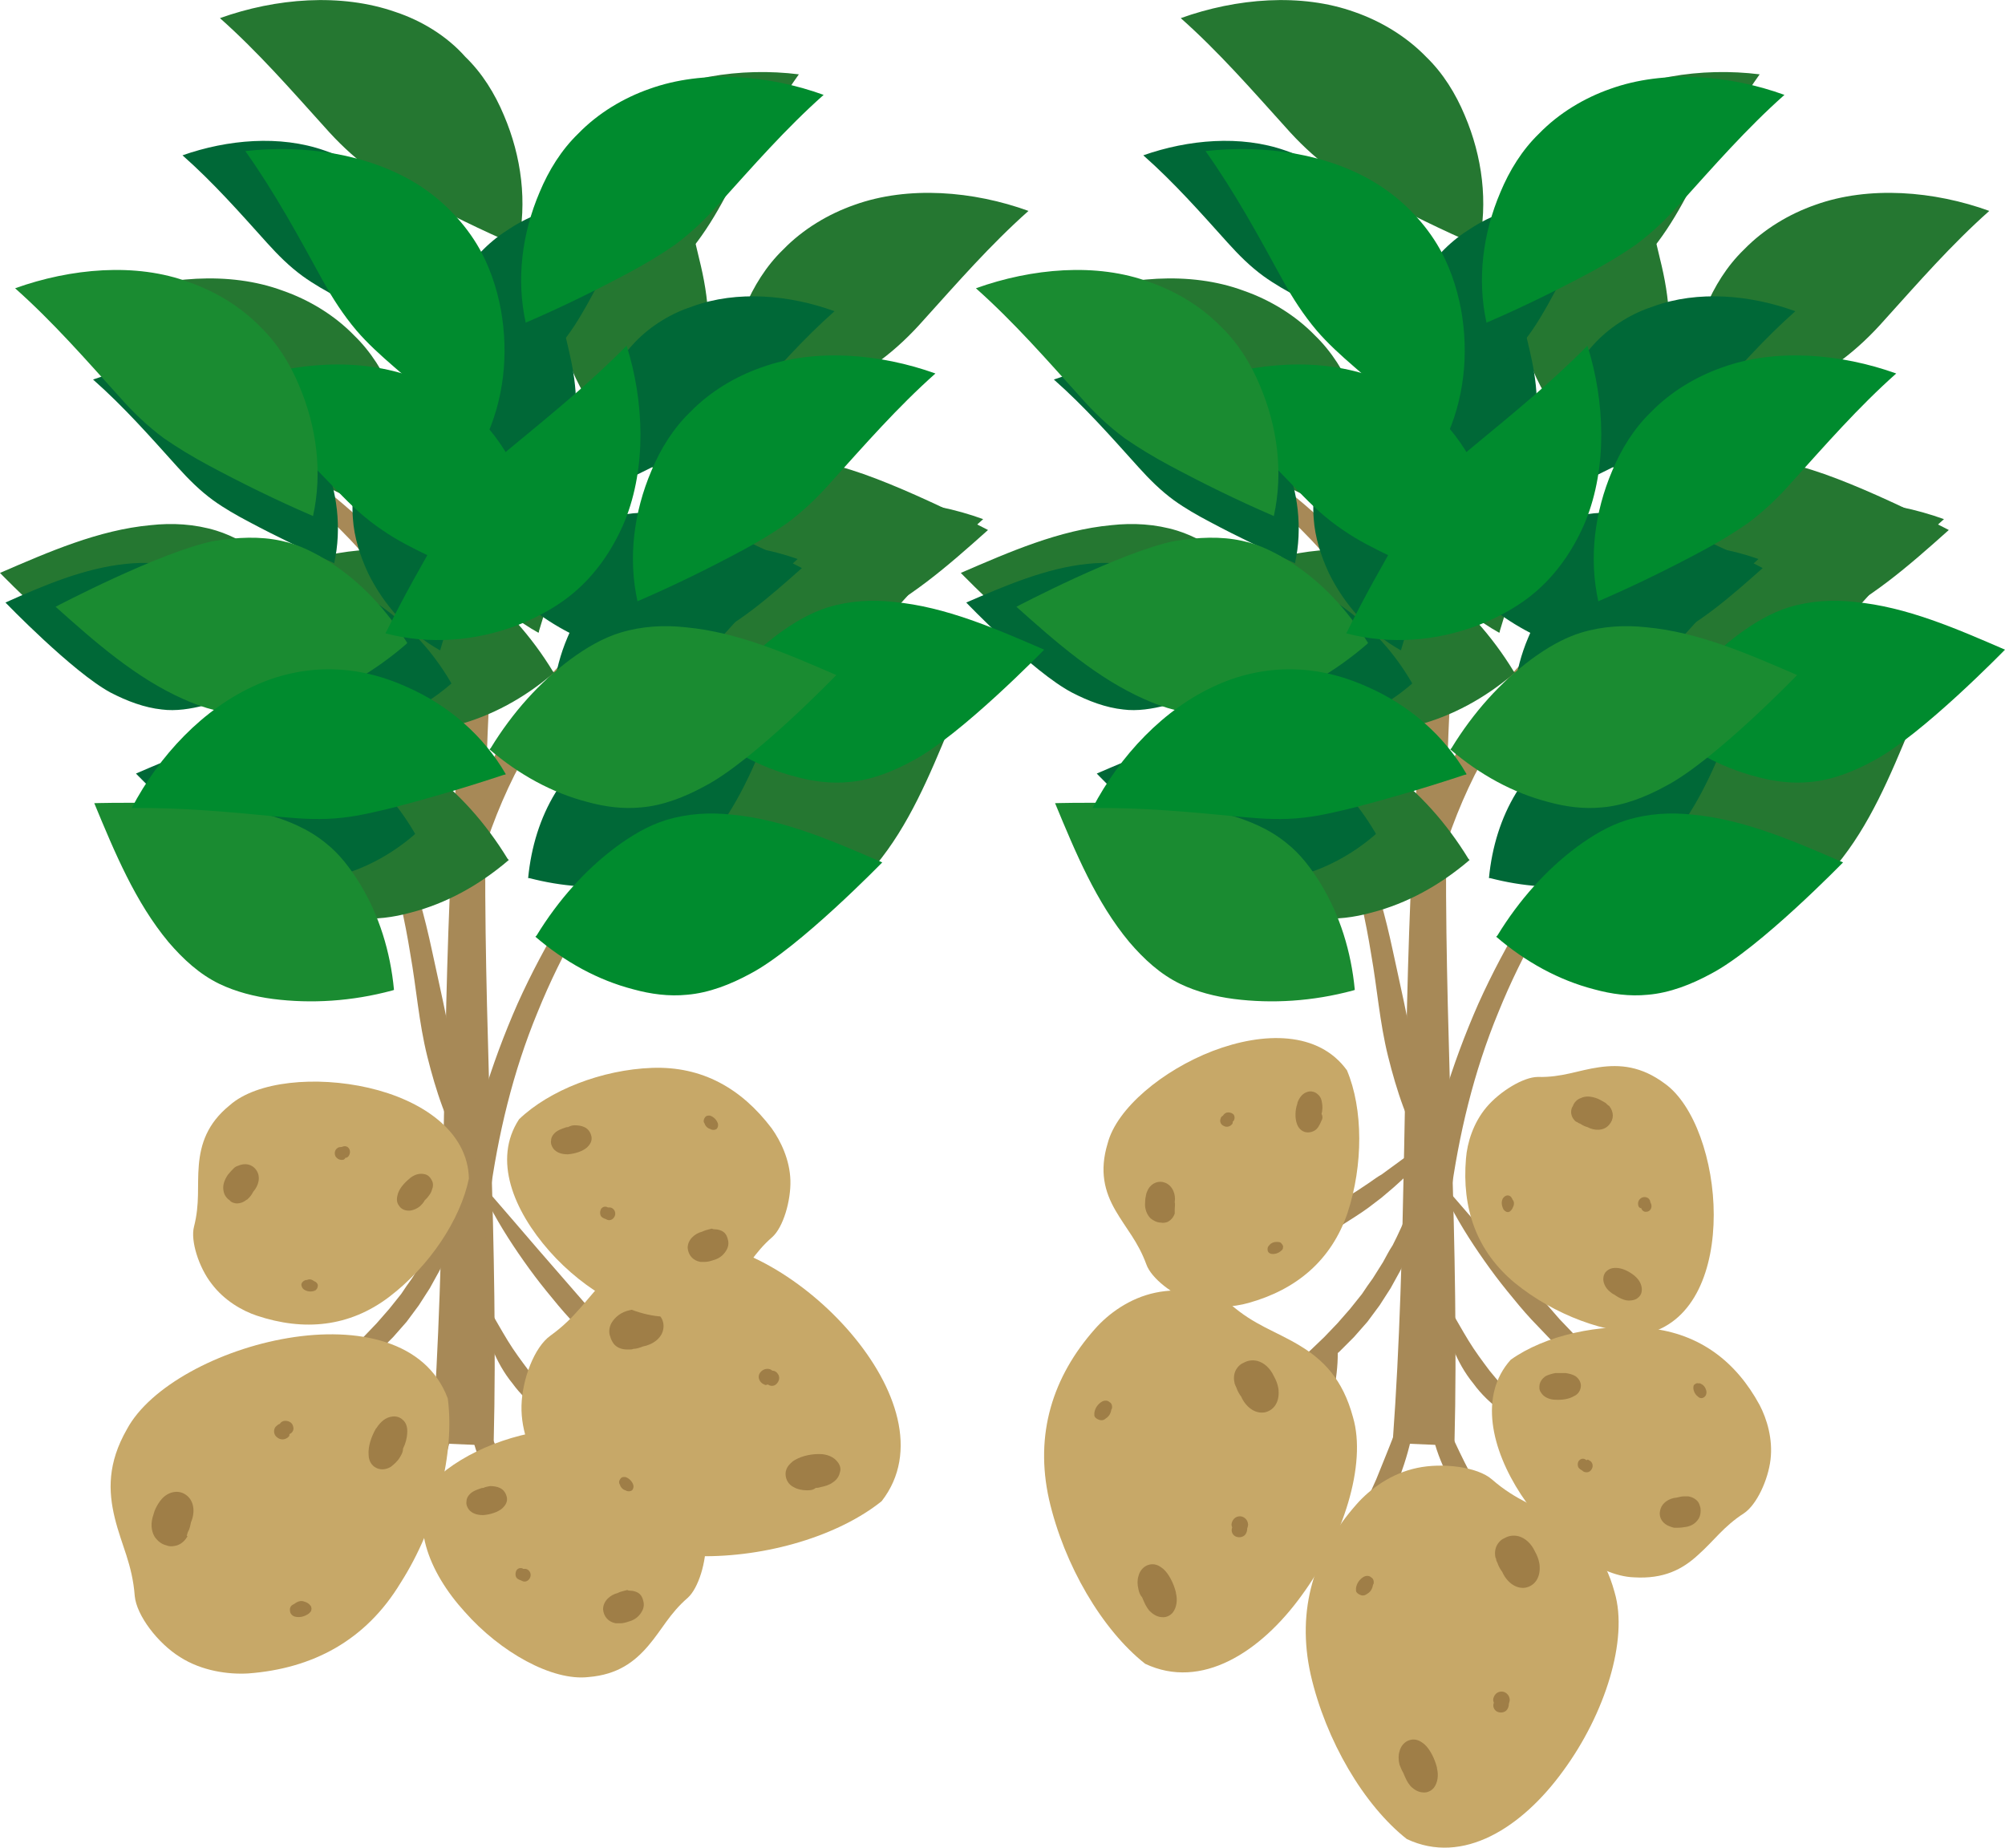 <?xml version="1.0" encoding="utf-8"?>
<!-- Generator: Adobe Illustrator 26.2.1, SVG Export Plug-In . SVG Version: 6.00 Build 0)  -->
<!DOCTYPE svg PUBLIC "-//W3C//DTD SVG 1.1//EN" "http://www.w3.org/Graphics/SVG/1.1/DTD/svg11.dtd">
<svg version="1.1" id="レイヤー_1" xmlns="http://www.w3.org/2000/svg" xmlns:xlink="http://www.w3.org/1999/xlink" x="0px"
	 y="0px" width="331.8px" height="305.8px" viewBox="0 0 331.8 305.8" style="enable-background:new 0 0 331.8 305.8;"
	 xml:space="preserve">
<g>
	<g>
		<g>
			<path style="fill:#A78957;stroke:#A78957;stroke-miterlimit:10;" d="M216.2,126.2c3.9,4.2,6.7,9.3,8.9,14.7c2.2,5.3,3.7,10.9,4.9,16.5c1.2,5.6,2.5,11.1,3.4,16.7
				c0.5,2.8,1,5.5,1.5,8.3c0.5,2.8,1.1,5.5,1.8,8.3l-0.3,0.1c-1.5-2.5-2.7-5.1-3.7-7.8c-1-2.7-1.8-5.5-2.5-8.3
				c-1.4-5.6-1.8-11.3-2.8-16.9c-0.9-5.6-2.1-11.1-3.9-16.4c-1.7-5.3-4.2-10.5-7.6-15L216.2,126.2z"/>
			<path style="fill:#A78957;stroke:#A78957;stroke-miterlimit:10;" d="M251.9,47.5c-5.6,15.1-8.7,30.9-10.6,46.8c-1.9,15.9-2.5,31.9-2.5,47.9c-0.1,32,2.2,64.1,1.4,96.5
				l-9.2-0.4c2.3-31.8,1.6-64,3.2-96.2c0.8-16.1,2.2-32.2,4.9-48.1C241.7,78,245.6,62.2,251.9,47.5z"/>
			<path style="fill:#A78957;stroke:#A78957;stroke-miterlimit:10;" d="M236.7,146.2c-0.1-3.3,0.2-6.7,0.9-9.9c0.7-3.3,1.7-6.5,3-9.6c1.3-3.1,3-6,5-8.8c2-2.7,4.2-5.3,6.5-7.7
				c4.7-4.8,10.1-8.6,15.1-12.8c5.1-4.1,9.8-8.6,14.3-13.3l0.3,0.2c-4.1,5.1-8.7,9.9-13.5,14.4c-4.8,4.5-10,8.6-14.3,13.3
				c-2.1,2.4-4.1,5-5.7,7.7c-1.7,2.7-3.2,5.5-4.7,8.3c-1.4,2.8-2.7,5.8-3.8,8.8c-1.1,3-2,6.1-2.8,9.3L236.7,146.2z"/>
			<path style="fill:#A78957;stroke:#A78957;stroke-miterlimit:10;" d="M236.1,125c0.2-3.3-0.2-6.7-0.8-9.9c-0.6-3.3-1.6-6.5-2.9-9.6c-1.3-3.1-2.9-6.1-4.9-8.8
				c-2-2.7-4.1-5.3-6.4-7.7c-4.7-4.8-10-8.7-15-12.9c-5-4.2-9.7-8.7-14.2-13.5l-0.3,0.2c4.1,5.1,8.6,10,13.3,14.5
				c4.8,4.5,9.9,8.7,14.1,13.5c2.1,2.4,4,5,5.6,7.7c1.7,2.7,3.2,5.5,4.6,8.4c1.4,2.9,2.6,5.8,3.7,8.9c1.1,3,1.9,6.2,2.7,9.4
				L236.1,125z"/>
			<path style="fill:#A78957;stroke:#A78957;stroke-miterlimit:10;" d="M239.5,230.5c-1.3-5.3-2.5-10.6-3.1-16.1c-0.6-5.5-0.6-11-0.1-16.5c0.5-5.5,1.6-10.9,3.1-16.2
				c1.6-5.3,3.5-10.4,5.7-15.4c4.5-10,10.3-19.3,16.9-28c6.7-8.6,14.2-16.5,22.2-23.8l0.2,0.2c-7.7,7.6-14.8,15.8-21.1,24.6
				c-6.3,8.7-11.8,18.1-15.8,28c-4.1,9.9-6.6,20.4-8,30.9c-0.7,5.3-1,10.6-0.9,16c0.1,5.4,0.7,10.7,1.1,16.2L239.5,230.5z"/>
			<g>
				<path style="fill:#A78957;stroke:#A78957;stroke-miterlimit:10;" d="M239.4,216.6c1.1,1.9,2.1,3.7,3.2,5.5c1.1,1.8,2.3,3.4,3.5,5c1.3,1.6,2.6,3.1,4,4.6
					c1.4,1.5,3,2.9,4.6,4.4c-2.1-0.6-4.1-1.6-5.8-2.9c-1.8-1.3-3.4-2.8-4.7-4.6c-1.4-1.7-2.5-3.7-3.3-5.7
					C240,220.9,239.5,218.8,239.4,216.6z"/>
				<path style="fill:#A78957;stroke:#A78957;stroke-miterlimit:10;" d="M236.9,230.5c0.9,2.3,1.7,4.6,2.7,6.8c1,2.2,2,4.3,3.1,6.4c1.1,2.1,2.4,4.1,3.7,6.1
					c1.3,2,2.8,3.9,4.3,5.9c-2.2-1.2-4.1-2.9-5.8-4.7c-1.7-1.8-3.2-3.9-4.4-6.1c-1.2-2.2-2.2-4.6-2.8-7
					C237,235.5,236.7,233,236.9,230.5z"/>
				<path style="fill:#A78957;stroke:#A78957;stroke-miterlimit:10;" d="M234,229.9c0,2.8-0.4,5.5-1,8.2c-0.6,2.7-1.5,5.3-2.5,7.9c-1.1,2.5-2.4,5-3.9,7.3
					c-1.5,2.3-3.2,4.5-5.2,6.4c1.1-2.5,2.4-4.9,3.5-7.4c1.1-2.4,2.2-4.9,3.3-7.3c1-2.5,2-4.9,3-7.5C232.1,235.1,233,232.5,234,229.9
					z"/>
				<path style="fill:#A78957;stroke:#A78957;stroke-miterlimit:10;" d="M239.7,197.8c2.7,3.1,5.3,6.2,8,9.3l4,4.6c0.7,0.8,1.3,1.5,2,2.3l2,2.3l2,2.3l2.1,2.2l4.2,4.5
					c2.8,3,5.6,5.9,8.4,8.9c-3.5-2.2-6.7-4.8-9.8-7.5c-1.6-1.3-3-2.8-4.5-4.2c-1.4-1.5-2.9-3-4.3-4.5c-1.4-1.5-2.7-3.1-4-4.7
					c-1.3-1.6-2.5-3.2-3.7-4.9C243.7,205,241.5,201.5,239.7,197.8z"/>
				<path style="fill:#A78957;stroke:#A78957;stroke-miterlimit:10;" d="M235.7,194.1c-0.2,4.4-1.3,8.8-3,12.9c-0.5,1-0.9,2-1.4,3l-1.6,2.9c-0.6,0.9-1.2,1.9-1.8,2.8l-2,2.7
					l-2.2,2.5l-2.4,2.4l-2.6,2.2c-0.9,0.7-1.8,1.3-2.7,2c-3.7,2.5-7.7,4.4-12,5.5c3.9-2.1,7.5-4.4,10.8-7.1c0.8-0.7,1.6-1.4,2.4-2.1
					l2.3-2.2l2.2-2.3l2.1-2.4l2-2.5c0.6-0.9,1.2-1.8,1.8-2.6l1.7-2.7c0.5-0.9,1-1.9,1.6-2.8C232.9,202.4,234.5,198.3,235.7,194.1z"
					/>
				<path style="fill:#A78957;stroke:#A78957;stroke-miterlimit:10;" d="M220.8,222.3c0.2,2.1,0,4.3-0.3,6.4c-0.4,2.1-0.9,4.1-1.7,6.1c-0.8,2-1.7,3.9-2.9,5.7
					c-1.2,1.8-2.5,3.5-4.1,4.9c0.7-2,1.5-3.9,2.3-5.8c0.8-1.9,1.5-3.8,2.3-5.7c0.7-1.9,1.4-3.8,2.2-5.7
					C219.3,226.2,220,224.2,220.8,222.3z"/>
				<path style="fill:#A78957;stroke:#A78957;stroke-miterlimit:10;" d="M237.5,188.5c-2.1,2.8-4.6,5.3-7.2,7.6c-0.7,0.6-1.3,1.1-2,1.7l-2.1,1.6c-0.7,0.5-1.4,1-2.2,1.5l-2.2,1.4
					c-3,1.8-6.1,3.4-9.4,4.7c-3.3,1.3-6.6,2.3-10.1,2.9c3.1-1.6,6.2-3.1,9.2-4.7c3-1.6,6-3.3,8.9-5l2.2-1.3c0.7-0.5,1.4-0.9,2.2-1.4
					l2.1-1.4c0.7-0.5,1.4-1,2.1-1.4C231.9,192.6,234.7,190.5,237.5,188.5z"/>
			</g>
		</g>
		<g>
			<path id="XMLID_00000066516979153700141190000009159408233893167782_" style="fill:#257731;" d="M269.7,18.4c1,8.3,3.1,16.3,5,24.4
				c0.8,3.2,1.4,6.5,1.5,9.9c0.1,2.8-0.2,5.7-0.5,8.7c-0.7,6.3-1.6,12.6-2.8,18.8c0,0.1,0,0.2,0,0.3c-6.8-2.8-12.6-7.9-16.5-14.1
				c-2.1-3.3-3.7-6.9-4.4-10.8c-0.9-4.7-0.6-9.6,0.6-13.9C254.9,32.5,261.8,24.1,269.7,18.4z"/>
			<path id="XMLID_00000121983450713352658810000008587533693226474893_" style="fill:#257731;" d="M291.2,12.3c-4.9,6.9-8.8,14.1-12.8,21.4
				c-1.6,2.9-3.4,5.7-5.6,8.3c-1.8,2.1-4,4.1-6.2,6c-4.8,4.2-9.7,8.2-14.8,12c-0.1,0.1-0.1,0.1-0.2,0.2c-3.2-6.7-4-14.3-2.7-21.6
				c0.7-3.8,2-7.6,4-10.9c2.5-4.1,6-7.5,9.8-9.9C270.8,12.7,281.6,11.1,291.2,12.3z"/>
			<path id="XMLID_00000107570481288863834940000003626885434843906723_" style="fill:#257731;" d="M195.4,3c6.3,5.6,11.7,11.8,17.3,18
				c2.2,2.5,4.6,4.8,7.3,6.8c2.3,1.6,4.8,3.1,7.4,4.5c5.6,3,11.3,5.8,17.1,8.3c0.1,0,0.1,0.1,0.2,0.1c1.6-7.2,0.6-14.8-2.3-21.6
				c-1.5-3.6-3.6-7-6.4-9.7c-3.3-3.4-7.5-5.9-11.8-7.4C215.3-1.2,204.6-0.3,195.4,3z"/>
			<g id="XMLID_00000121267018505688566590000004985855138882994561_">
				<path style="fill:#257731;" d="M159,94.8c8.1-3.5,16.3-7.1,24.9-7.9c3.6-0.4,7.3-0.2,10.9,0.9c2.9,0.9,5.6,2.5,8.2,4.4
					c5.1,3.8,9.6,8.8,13.2,14.7l0.2,0.2c-4.9,4.2-10.4,7.2-16.2,8.7c-2.9,0.8-5.9,1.2-8.9,0.9c-3.6-0.3-7.2-1.7-10.5-3.5
					C172.8,109,159,94.8,159,94.8z"/>
			</g>
			<g id="XMLID_00000096779953625223789060000006994565565827691187_">
				<path style="fill:#257731;" d="M193.3,99c8.1-3.5,16.3-7.1,24.9-7.9c3.6-0.4,7.3-0.2,10.9,0.9c2.9,0.9,5.6,2.5,8.2,4.4
					c5.1,3.8,9.6,8.8,13.2,14.7l0.2,0.2c-4.9,4.2-10.4,7.2-16.2,8.7c-2.9,0.8-5.9,1.2-8.9,0.9c-3.6-0.3-7.2-1.7-10.5-3.5
					C207.1,113.2,193.3,99,193.3,99z"/>
			</g>
			<g id="XMLID_00000159446251923430777780000010448142093716556472_">
				<path style="fill:#257731;" d="M322.5,87.7c-6.6,5.9-13.3,11.8-21.2,15.3c-3.3,1.5-6.9,2.5-10.6,2.5c-3,0-6.1-0.6-9.1-1.7
					c-6-2-11.9-5.4-17.1-9.9l-0.2-0.2c3.4-5.5,7.7-10.1,12.7-13.3c2.5-1.6,5.2-3,8.1-3.6c3.6-0.8,7.3-0.6,11.1,0
					C305,78.5,322.5,87.7,322.5,87.7z"/>
			</g>
			<g id="XMLID_00000157297557835262023810000011770304058068436893_">
				<path style="fill:#257731;" d="M185.8,130c8.1-3.5,16.3-7.1,24.9-7.9c3.6-0.4,7.3-0.2,10.9,0.9c2.9,0.9,5.6,2.5,8.2,4.4
					c5.1,3.8,9.6,8.8,13.2,14.7l0.2,0.2c-4.9,4.2-10.4,7.2-16.2,8.7c-2.9,0.8-5.9,1.2-8.9,0.9c-3.6-0.3-7.2-1.7-10.5-3.5
					C199.5,144.2,185.8,130,185.8,130z"/>
			</g>
			<g id="XMLID_00000093159722867549525410000006912049584313199031_">
				<path style="fill:#257731;" d="M316.2,120.2c-3.4,8.2-6.8,16.4-12.3,23c-2.4,2.8-5.1,5.3-8.4,6.9c-2.7,1.3-5.8,2.1-8.9,2.5
					c-6.3,0.8-13,0.4-19.7-1.4l-0.3-0.1c0.6-6.4,2.5-12.4,5.6-17.5c1.6-2.6,3.4-5,5.7-6.8c2.8-2.3,6.3-3.8,10-4.8
					C296.4,119.6,316.2,120.2,316.2,120.2z"/>
			</g>
			<path id="XMLID_00000034792713221776846980000013866511308716343968_" style="fill:#257731;" d="M321.7,85.9c-6.3,5.6-11.7,11.8-17.3,18
				c-2.2,2.5-4.6,4.8-7.3,6.8c-2.3,1.6-4.8,3.1-7.4,4.5c-5.6,3-11.3,5.8-17.1,8.3c-0.1,0-0.1,0.1-0.2,0.1
				c-1.6-7.2-0.6-14.8,2.3-21.6c1.5-3.6,3.6-7,6.4-9.7c3.3-3.4,7.5-5.9,11.8-7.4C301.8,81.7,312.5,82.6,321.7,85.9z"/>
			<path id="XMLID_00000015349612951780582100000008735878286160952965_" style="fill:#257731;" d="M329.2,34.9c-6.3,5.6-11.7,11.8-17.3,18
				c-2.2,2.5-4.6,4.8-7.3,6.8c-2.3,1.6-4.8,3.1-7.4,4.5c-5.6,3-11.3,5.8-17.1,8.3c-0.1,0-0.1,0.1-0.2,0.1
				c-1.6-7.2-0.6-14.8,2.3-21.6c1.5-3.6,3.6-7,6.4-9.7c3.3-3.4,7.5-5.9,11.8-7.4C309.3,30.7,320.1,31.6,329.2,34.9z"/>
			<path id="XMLID_00000179616626298897056650000014766101043074270086_" style="fill:#257731;" d="M252.3,42.6c0.1,8.4,1.1,16.6,2.1,24.9
				c0.4,3.3,0.6,6.6,0.3,10c-0.2,2.8-0.9,5.6-1.5,8.5c-1.5,6.2-3.1,12.3-5,18.4c0,0.1,0,0.2-0.1,0.3c-6.5-3.6-11.6-9.3-14.8-15.9
				c-1.7-3.5-2.8-7.3-3.1-11.2c-0.4-4.8,0.5-9.6,2.2-13.7C236,54.8,243.8,47.3,252.3,42.6z"/>
			<path id="XMLID_00000043454541268229298970000006935752910212404124_" style="fill:#257731;" d="M177,49.1c6.3,5.6,11.7,11.8,17.3,18
				c2.2,2.5,4.6,4.8,7.3,6.8c2.3,1.6,4.8,3.1,7.4,4.5c5.6,3,11.3,5.8,17.1,8.3c0.1,0,0.1,0.1,0.2,0.1c1.6-7.2,0.6-14.8-2.3-21.6
				c-1.5-3.6-3.6-7-6.4-9.7c-3.3-3.4-7.5-5.9-11.8-7.4C196.9,44.8,186.1,45.8,177,49.1z"/>
		</g>
		<g>
			<path id="XMLID_00000101065280379587711160000007077280509619945352_" style="fill:#006837;" d="M249.1,38.1c0.8,6.7,2.5,13.2,4,19.7
				c0.6,2.6,1.1,5.2,1.2,8c0.1,2.2-0.2,4.6-0.4,7c-0.6,5.1-1.3,10.1-2.3,15.2c0,0.1,0,0.1,0,0.2c-5.5-2.3-10.2-6.3-13.3-11.4
				c-1.7-2.6-3-5.6-3.6-8.7c-0.8-3.8-0.5-7.7,0.5-11.2C237.2,49.5,242.7,42.7,249.1,38.1z"/>
			<path id="XMLID_00000122714133859040946260000008359420662929353374_" style="fill:#006837;" d="M266.4,33.2c-3.9,5.5-7.1,11.4-10.3,17.3
				c-1.3,2.3-2.7,4.6-4.5,6.7c-1.5,1.7-3.2,3.3-5,4.9c-3.9,3.4-7.8,6.6-11.9,9.7c-0.1,0.1-0.1,0.1-0.2,0.1
				c-2.5-5.4-3.2-11.5-2.2-17.4c0.5-3.1,1.6-6.1,3.2-8.8c2-3.3,4.8-6,7.9-7.9C250,33.5,258.6,32.3,266.4,33.2z"/>
			<path id="XMLID_00000123421488829883545880000012703237665565593264_" style="fill:#006837;" d="M189.2,25.7c5.1,4.5,9.5,9.5,14,14.5
				c1.8,2,3.7,3.9,5.9,5.5c1.8,1.3,3.9,2.5,6,3.6c4.5,2.4,9.1,4.6,13.8,6.7c0.1,0,0.1,0.1,0.2,0.1c1.3-5.8,0.5-12-1.8-17.4
				c-1.2-2.9-2.9-5.6-5.1-7.9c-2.7-2.8-6.1-4.8-9.5-5.9C205.3,22.3,196.6,23.1,189.2,25.7z"/>
			<g id="XMLID_00000029034355187748707890000007342804289539559826_">
				<path style="fill:#006837;" d="M159.9,99.7c6.5-2.8,13.2-5.7,20.1-6.4c2.9-0.3,5.9-0.2,8.8,0.7c2.3,0.7,4.5,2,6.6,3.6
					c4.1,3,7.8,7.1,10.6,11.9l0.1,0.2c-3.9,3.4-8.4,5.8-13.1,7c-2.3,0.6-4.8,1-7.1,0.7c-2.9-0.3-5.8-1.4-8.5-2.8
					C170.9,111.2,159.9,99.7,159.9,99.7z"/>
			</g>
			<g id="XMLID_00000035497573056969956950000013660690447212174726_">
				<path style="fill:#006837;" d="M187.5,103.1c6.5-2.8,13.2-5.7,20.1-6.4c2.9-0.3,5.9-0.2,8.8,0.7c2.3,0.7,4.5,2,6.6,3.6
					c4.1,3,7.8,7.1,10.6,11.9l0.1,0.2c-3.9,3.4-8.4,5.8-13.1,7c-2.3,0.6-4.8,1-7.1,0.7c-2.9-0.3-5.8-1.4-8.5-2.8
					C198.6,114.5,187.5,103.1,187.5,103.1z"/>
			</g>
			<g id="XMLID_00000038409201169479492090000018399070936156354438_">
				<path style="fill:#006837;" d="M291.7,94c-5.3,4.7-10.7,9.5-17.1,12.3c-2.7,1.2-5.6,2-8.5,2c-2.4,0-4.9-0.5-7.4-1.3
					c-4.9-1.6-9.6-4.3-13.8-8l-0.2-0.1c2.7-4.4,6.2-8.1,10.3-10.7c2-1.3,4.2-2.4,6.6-2.9c2.9-0.7,5.9-0.5,8.9,0
					C277.6,86.5,291.7,94,291.7,94z"/>
			</g>
			<g id="XMLID_00000180339065213552908030000011934392194645647745_">
				<path style="fill:#006837;" d="M181.5,128c6.5-2.8,13.2-5.7,20.1-6.4c2.9-0.3,5.9-0.2,8.8,0.7c2.3,0.7,4.5,2,6.6,3.6
					c4.1,3,7.8,7.1,10.6,11.9l0.1,0.2c-3.9,3.4-8.4,5.8-13.1,7c-2.3,0.6-4.8,1-7.1,0.7c-2.9-0.3-5.8-1.4-8.5-2.8
					C192.5,139.5,181.5,128,181.5,128z"/>
			</g>
			<g id="XMLID_00000109022161685991313870000014036131212262484914_">
				<path style="fill:#006837;" d="M286.5,120.2c-2.7,6.6-5.5,13.3-10,18.6c-1.9,2.3-4.1,4.3-6.8,5.6c-2.2,1.1-4.7,1.7-7.2,2
					c-5.1,0.7-10.5,0.3-15.9-1.1l-0.2,0c0.5-5.2,2-10,4.5-14.1c1.3-2.1,2.7-4,4.6-5.5c2.3-1.8,5.1-3,8.1-3.9
					C270.6,119.7,286.5,120.2,286.5,120.2z"/>
			</g>
			<path id="XMLID_00000141430156855808000040000016925190633670736004_" style="fill:#006837;" d="M291,92.5c-5.1,4.5-9.5,9.5-14,14.5
				c-1.8,2-3.7,3.9-5.9,5.5c-1.8,1.3-3.9,2.5-6,3.6c-4.5,2.4-9.1,4.6-13.8,6.7c-0.1,0-0.1,0.1-0.2,0.1c-1.3-5.8-0.5-12,1.8-17.4
				c1.2-2.9,2.9-5.6,5.1-7.9c2.7-2.8,6.1-4.8,9.5-5.9C274.9,89.1,283.6,89.9,291,92.5z"/>
			<path id="XMLID_00000069388371605708243170000001902809572889794736_" style="fill:#006837;" d="M297.1,51.5c-5.1,4.5-9.5,9.5-14,14.5
				c-1.8,2-3.7,3.9-5.9,5.5c-1.8,1.3-3.9,2.5-6,3.6c-4.5,2.4-9.1,4.6-13.8,6.7c-0.1,0-0.1,0.1-0.2,0.1c-1.3-5.8-0.5-12,1.8-17.4
				c1.2-2.9,2.9-5.6,5.1-7.9c2.7-2.8,6.1-4.8,9.5-5.9C281,48,289.7,48.8,297.1,51.5z"/>
			<path id="XMLID_00000124132651071887660280000002633030093103503515_" style="fill:#006837;" d="M235.1,57.6c0.1,6.8,0.9,13.4,1.7,20
				c0.3,2.7,0.5,5.3,0.3,8.1c-0.2,2.2-0.7,4.5-1.2,6.9c-1.2,5-2.5,9.9-4,14.8c0,0.1,0,0.1-0.1,0.2c-5.2-2.9-9.3-7.5-11.9-12.8
				c-1.3-2.8-2.3-5.9-2.5-9c-0.3-3.8,0.4-7.7,1.8-11C222,67.5,228.2,61.4,235.1,57.6z"/>
			<path id="XMLID_00000067194243892740786120000003985293489371141282_" style="fill:#006837;" d="M174.4,62.8c5.1,4.5,9.5,9.5,14,14.5
				c1.8,2,3.7,3.9,5.9,5.5c1.8,1.3,3.9,2.5,6,3.6c4.5,2.4,9.1,4.6,13.8,6.7c0.1,0,0.1,0.1,0.2,0.1c1.3-5.8,0.5-12-1.8-17.4
				c-1.2-2.9-2.9-5.6-5.1-7.9c-2.7-2.8-6.1-4.8-9.5-5.9C190.4,59.4,181.7,60.2,174.4,62.8z"/>
		</g>
		<g>
			<path id="XMLID_00000134240603375252568700000017024536167496850611_" style="fill:#008B2E;" d="M196.8,63.9c6.5,5.3,12.2,11.3,18,17.3
				c2.3,2.4,4.7,4.7,7.6,6.6c2.3,1.6,4.9,2.9,7.6,4.2c5.7,2.8,11.5,5.4,17.4,7.7c0.1,0,0.1,0.1,0.2,0.1c1.3-7.3,0.1-14.9-3-21.5
				c-1.7-3.5-3.9-6.8-6.7-9.5c-3.5-3.3-7.8-5.6-12-6.9C216.5,59,205.8,60.3,196.8,63.9z"/>
			<path id="XMLID_00000082351672987902146960000007225216914651330944_" style="fill:#008B2E;" d="M199.5,25c4.9,6.9,8.8,14.1,12.8,21.4
				c1.6,2.9,3.4,5.7,5.6,8.3c1.8,2.1,4,4.1,6.2,6c4.8,4.2,9.7,8.2,14.8,12c0.1,0.1,0.1,0.1,0.2,0.2c3.2-6.7,4-14.3,2.7-21.6
				c-0.7-3.8-2-7.6-4-10.9c-2.5-4.1-6-7.5-9.8-9.9C219.9,25.4,209.2,23.9,199.5,25z"/>
			<path id="XMLID_00000052067999494217307990000002504064683882819994_" style="fill:#008B2E;" d="M295.3,15.7c-6.3,5.6-11.7,11.8-17.3,18
				c-2.2,2.5-4.6,4.8-7.3,6.8c-2.3,1.6-4.8,3.1-7.4,4.5c-5.6,3-11.3,5.8-17.1,8.3c-0.1,0-0.1,0.1-0.2,0.1
				c-1.6-7.2-0.6-14.8,2.3-21.6c1.5-3.6,3.6-7,6.4-9.7c3.3-3.4,7.5-5.9,11.8-7.4C275.4,11.5,286.2,12.4,295.3,15.7z"/>
			<g id="XMLID_00000170963584402467531100000005681102328592587179_">
				<path style="fill:#008B2E;" d="M331.8,107.5c-8.1-3.5-16.3-7.1-24.9-7.9c-3.6-0.4-7.3-0.2-10.9,0.9c-2.9,0.9-5.6,2.5-8.2,4.4
					c-5.1,3.8-9.6,8.8-13.2,14.7l-0.2,0.2c4.9,4.2,10.4,7.2,16.2,8.7c2.9,0.8,5.9,1.2,8.9,0.9c3.6-0.3,7.2-1.7,10.5-3.5
					C318,121.7,331.8,107.5,331.8,107.5z"/>
			</g>
			<g id="XMLID_00000031890684111009838100000009873341810939797139_">
				<path style="fill:#1A8B31;" d="M297.4,111.7c-8.1-3.5-16.3-7.1-24.9-7.9c-3.6-0.4-7.3-0.2-10.9,0.9c-2.9,0.9-5.6,2.5-8.2,4.4
					c-5.1,3.8-9.6,8.8-13.2,14.7l-0.2,0.2c4.9,4.2,10.4,7.2,16.2,8.7c2.9,0.8,5.9,1.2,8.9,0.9c3.6-0.3,7.2-1.7,10.5-3.5
					C283.7,125.9,297.4,111.7,297.4,111.7z"/>
			</g>
			<g id="XMLID_00000106120125053857482290000015753894389056350134_">
				<path style="fill:#1A8B31;" d="M168.2,100.4c6.6,5.9,13.3,11.8,21.2,15.3c3.3,1.5,6.9,2.5,10.6,2.5c3,0,6.1-0.6,9.1-1.7
					c6-2,11.9-5.4,17.1-9.9l0.2-0.2c-3.4-5.5-7.7-10.1-12.7-13.3c-2.5-1.6-5.2-3-8.1-3.6c-3.6-0.8-7.3-0.6-11.1,0
					C185.7,91.2,168.2,100.4,168.2,100.4z"/>
			</g>
			<g id="XMLID_00000154399976114588667770000016658551823843392171_">
				<path style="fill:#008B2E;" d="M305,142.7c-8.1-3.5-16.3-7.1-24.9-7.9c-3.6-0.4-7.3-0.2-10.9,0.9c-2.9,0.9-5.6,2.5-8.2,4.4
					c-5.1,3.8-9.6,8.8-13.2,14.7l-0.2,0.2c4.9,4.2,10.4,7.2,16.2,8.7c2.9,0.8,5.9,1.2,8.9,0.9c3.6-0.3,7.2-1.7,10.5-3.5
					C291.2,156.9,305,142.7,305,142.7z"/>
			</g>
			<g id="XMLID_00000075860531398439278790000008655792362036005506_">
				<path style="fill:#1A8B31;" d="M174.6,132.9c3.4,8.2,6.8,16.4,12.3,23c2.4,2.8,5.1,5.3,8.4,6.9c2.7,1.3,5.8,2.1,8.9,2.5
					c6.3,0.8,13,0.4,19.7-1.4l0.3-0.1c-0.6-6.4-2.5-12.4-5.6-17.5c-1.6-2.6-3.4-5-5.7-6.8c-2.8-2.3-6.3-3.8-10-4.8
					C194.4,132.3,174.6,132.9,174.6,132.9z"/>
			</g>
			<path id="XMLID_00000183248820427377862460000009315503934407270034_" style="fill:#008B2E;" d="M180.8,133.7c8.4-0.1,16.6,0.7,24.9,1.5
				c3.3,0.3,6.6,0.5,10,0.1c2.8-0.3,5.6-1,8.5-1.7c6.1-1.6,12.2-3.4,18.2-5.4c0.1,0,0.2,0,0.3-0.1c-3.7-6.4-9.5-11.4-16.3-14.4
				c-3.5-1.6-7.4-2.7-11.3-2.9c-4.8-0.3-9.6,0.7-13.6,2.5C192.6,117.2,185.3,125.1,180.8,133.7z"/>
			<path id="XMLID_00000169554174109754100230000001261335632753763728_" style="fill:#1A8B31;" d="M161.5,47.7c6.3,5.6,11.7,11.8,17.3,18
				c2.2,2.5,4.6,4.8,7.3,6.8c2.3,1.6,4.8,3.1,7.4,4.5c5.6,3,11.3,5.8,17.1,8.3c0.1,0,0.1,0.1,0.2,0.1c1.6-7.2,0.6-14.8-2.3-21.6
				c-1.5-3.6-3.6-7-6.4-9.7c-3.3-3.4-7.5-5.9-11.8-7.4C181.5,43.4,170.7,44.4,161.5,47.7z"/>
			<path id="XMLID_00000161619664760133011970000014965331768595223433_" style="fill:#008B2E;" d="M262.7,57.2c-5.9,6-12.3,11.2-18.7,16.5
				c-2.6,2.1-5,4.4-7.2,7c-1.7,2.2-3.3,4.7-4.8,7.2c-3.2,5.5-6.3,11-9.1,16.7c-0.1,0.1-0.1,0.1-0.1,0.2c7.2,1.9,14.8,1.3,21.7-1.3
				c3.6-1.4,7.1-3.3,10-5.9c3.6-3.2,6.2-7.3,7.9-11.4C266,77.3,265.6,66.4,262.7,57.2z"/>
			<path id="XMLID_00000081614706991786912530000016138101793449678774_" style="fill:#008B2E;" d="M313.8,61.8c-6.3,5.6-11.7,11.8-17.3,18
				c-2.2,2.5-4.6,4.8-7.3,6.8c-2.3,1.6-4.8,3.1-7.4,4.5c-5.6,3-11.3,5.8-17.1,8.3c-0.1,0-0.1,0.1-0.2,0.1
				c-1.6-7.2-0.6-14.8,2.3-21.6c1.5-3.6,3.6-7,6.4-9.7c3.3-3.4,7.5-5.9,11.8-7.4C293.8,57.6,304.6,58.5,313.8,61.8z"/>
		</g>
	</g>
	<g>
		<g>
			<path style="fill:#A78957;stroke:#A78957;stroke-miterlimit:10;" d="M57.2,126.2c3.9,4.2,6.7,9.3,8.9,14.7c2.2,5.3,3.7,10.9,4.9,16.5c1.2,5.6,2.5,11.1,3.4,16.7
				c0.5,2.8,1,5.5,1.5,8.3c0.5,2.8,1.1,5.5,1.8,8.3l-0.3,0.1c-1.5-2.5-2.7-5.1-3.7-7.8c-1-2.7-1.8-5.5-2.5-8.3
				c-1.4-5.6-1.8-11.3-2.8-16.9c-0.9-5.6-2.1-11.1-3.9-16.4c-1.7-5.3-4.2-10.5-7.6-15L57.2,126.2z"/>
			<path style="fill:#A78957;stroke:#A78957;stroke-miterlimit:10;" d="M92.9,47.5c-5.6,15.1-8.7,30.9-10.6,46.8c-1.9,15.9-2.5,31.9-2.5,47.9c-0.1,32,2.2,64.1,1.4,96.5l-9.2-0.4
				c2.3-31.8,1.6-64,3.2-96.2c0.8-16.1,2.2-32.2,4.9-48.1C82.7,78,86.6,62.2,92.9,47.5z"/>
			<path style="fill:#A78957;stroke:#A78957;stroke-miterlimit:10;" d="M77.8,146.2c-0.1-3.3,0.2-6.7,0.9-9.9c0.7-3.3,1.7-6.5,3-9.6c1.3-3.1,3-6,5-8.8c2-2.7,4.2-5.3,6.5-7.7
				c4.7-4.8,10.1-8.6,15.1-12.8c5.1-4.1,9.8-8.6,14.3-13.3l0.3,0.2c-4.1,5.1-8.7,9.9-13.5,14.4c-4.8,4.5-10,8.6-14.3,13.3
				c-2.1,2.4-4.1,5-5.7,7.7c-1.7,2.7-3.2,5.5-4.7,8.3c-1.4,2.8-2.7,5.8-3.8,8.8c-1.1,3-2,6.1-2.8,9.3L77.8,146.2z"/>
			<path style="fill:#A78957;stroke:#A78957;stroke-miterlimit:10;" d="M77.1,125c0.2-3.3-0.2-6.7-0.8-9.9c-0.6-3.3-1.6-6.5-2.9-9.6c-1.3-3.1-2.9-6.1-4.9-8.8
				c-2-2.7-4.1-5.3-6.4-7.7c-4.7-4.8-10-8.7-15-12.9c-5-4.2-9.7-8.7-14.2-13.5l-0.3,0.2c4.1,5.1,8.6,10,13.3,14.5
				c4.8,4.5,9.9,8.7,14.1,13.5c2.1,2.4,4,5,5.6,7.7c1.7,2.7,3.2,5.5,4.6,8.4c1.4,2.9,2.6,5.8,3.7,8.9c1.1,3,1.9,6.2,2.7,9.4
				L77.1,125z"/>
			<path style="fill:#A78957;stroke:#A78957;stroke-miterlimit:10;" d="M80.5,230.5c-1.3-5.3-2.5-10.6-3.1-16.1c-0.6-5.5-0.6-11-0.1-16.5c0.5-5.5,1.6-10.9,3.1-16.2
				c1.6-5.3,3.5-10.4,5.7-15.4c4.5-10,10.3-19.3,16.9-28c6.7-8.6,14.2-16.5,22.2-23.8l0.2,0.2c-7.7,7.6-14.8,15.8-21.1,24.6
				c-6.3,8.7-11.8,18.1-15.8,28c-4.1,9.9-6.6,20.4-8,30.9c-0.7,5.3-1,10.6-0.9,16c0.1,5.4,0.7,10.7,1.1,16.2L80.5,230.5z"/>
			<g>
				<path style="fill:#A78957;stroke:#A78957;stroke-miterlimit:10;" d="M80.4,216.6c1.1,1.9,2.1,3.7,3.2,5.5c1.1,1.8,2.3,3.4,3.5,5c1.3,1.6,2.6,3.1,4,4.6c1.4,1.5,3,2.9,4.6,4.4
					c-2.1-0.6-4.1-1.6-5.8-2.9c-1.8-1.3-3.4-2.8-4.7-4.6c-1.4-1.7-2.5-3.7-3.3-5.7C81,220.9,80.5,218.8,80.4,216.6z"/>
				<path style="fill:#A78957;stroke:#A78957;stroke-miterlimit:10;" d="M77.9,230.5c0.9,2.3,1.7,4.6,2.7,6.8c1,2.2,2,4.3,3.1,6.4c1.1,2.1,2.4,4.1,3.7,6.1c1.3,2,2.8,3.9,4.3,5.9
					c-2.2-1.2-4.1-2.9-5.8-4.7c-1.7-1.8-3.2-3.9-4.4-6.1c-1.2-2.2-2.2-4.6-2.8-7C78.1,235.5,77.7,233,77.9,230.5z"/>
				<path style="fill:#A78957;stroke:#A78957;stroke-miterlimit:10;" d="M75,229.9c0,2.8-0.4,5.5-1,8.2c-0.6,2.7-1.5,5.3-2.5,7.9c-1.1,2.5-2.4,5-3.9,7.3
					c-1.5,2.3-3.2,4.5-5.2,6.4c1.1-2.5,2.4-4.9,3.5-7.4c1.1-2.4,2.2-4.9,3.3-7.3c1-2.5,2-4.9,3-7.5C73.2,235.1,74,232.5,75,229.9z"
					/>
				<path style="fill:#A78957;stroke:#A78957;stroke-miterlimit:10;" d="M80.7,197.8c2.7,3.1,5.3,6.2,8,9.3l4,4.6c0.7,0.8,1.3,1.5,2,2.3l2,2.3l2,2.3l2.1,2.2l4.2,4.5
					c2.8,3,5.6,5.9,8.4,8.9c-3.5-2.2-6.7-4.8-9.8-7.5c-1.6-1.3-3-2.8-4.5-4.2c-1.4-1.5-2.9-3-4.3-4.5c-1.4-1.5-2.7-3.1-4-4.7
					c-1.3-1.6-2.5-3.2-3.7-4.9C84.7,205,82.5,201.5,80.7,197.8z"/>
				<path style="fill:#A78957;stroke:#A78957;stroke-miterlimit:10;" d="M76.7,194.1c-0.2,4.4-1.3,8.8-3,12.9c-0.5,1-0.9,2-1.4,3l-1.6,2.9c-0.6,0.9-1.2,1.9-1.8,2.8l-2,2.7
					l-2.2,2.5l-2.4,2.4l-2.6,2.2c-0.9,0.7-1.8,1.3-2.7,2c-3.7,2.5-7.7,4.4-12,5.5c3.9-2.1,7.5-4.4,10.8-7.1c0.8-0.7,1.6-1.4,2.4-2.1
					l2.3-2.2l2.2-2.3l2.1-2.4l2-2.5c0.6-0.9,1.2-1.8,1.8-2.6l1.7-2.7c0.5-0.9,1-1.9,1.6-2.8C73.9,202.4,75.5,198.3,76.7,194.1z"/>
				<path style="fill:#A78957;stroke:#A78957;stroke-miterlimit:10;" d="M61.8,222.3c0.2,2.1,0,4.3-0.3,6.4c-0.4,2.1-0.9,4.1-1.7,6.1c-0.8,2-1.7,3.9-2.9,5.7
					c-1.2,1.8-2.5,3.5-4.1,4.9c0.7-2,1.5-3.9,2.3-5.8c0.8-1.9,1.5-3.8,2.3-5.7c0.7-1.9,1.4-3.8,2.2-5.7
					C60.3,226.2,61,224.2,61.8,222.3z"/>
				<path style="fill:#A78957;stroke:#A78957;stroke-miterlimit:10;" d="M78.5,188.5c-2.1,2.8-4.6,5.3-7.2,7.6c-0.7,0.6-1.3,1.1-2,1.7l-2.1,1.6c-0.7,0.5-1.4,1-2.2,1.5l-2.2,1.4
					c-3,1.8-6.1,3.4-9.4,4.7c-3.3,1.3-6.6,2.3-10.1,2.9c3.1-1.6,6.2-3.1,9.2-4.7c3-1.6,6-3.3,8.9-5l2.2-1.3c0.7-0.5,1.4-0.9,2.2-1.4
					L68,196c0.7-0.5,1.4-1,2.1-1.4C72.9,192.6,75.7,190.5,78.5,188.5z"/>
			</g>
		</g>
		<g>
			<path id="XMLID_00000010310400078399185760000014877752195845241531_" style="fill:#257731;" d="M110.7,18.4c1,8.3,3.1,16.3,5,24.4
				c0.8,3.2,1.4,6.5,1.5,9.9c0.1,2.8-0.2,5.7-0.5,8.7c-0.7,6.3-1.6,12.6-2.8,18.8c0,0.1,0,0.2,0,0.3c-6.8-2.8-12.6-7.9-16.5-14.1
				c-2.1-3.3-3.7-6.9-4.4-10.8c-0.9-4.7-0.6-9.6,0.6-13.9C95.9,32.5,102.8,24.1,110.7,18.4z"/>
			<path id="XMLID_00000150785795055357373190000018404660414508381369_" style="fill:#257731;" d="M132.2,12.3c-4.9,6.9-8.8,14.1-12.8,21.4
				c-1.6,2.9-3.4,5.7-5.6,8.3c-1.8,2.1-4,4.1-6.2,6c-4.8,4.2-9.7,8.2-14.8,12c-0.1,0.1-0.1,0.1-0.2,0.2c-3.2-6.7-4-14.3-2.7-21.6
				c0.7-3.8,2-7.6,4-10.9c2.5-4.1,6-7.5,9.8-9.9C111.9,12.7,122.6,11.1,132.2,12.3z"/>
			<path id="XMLID_00000088828894622433936140000000926540982327201156_" style="fill:#257731;" d="M36.4,3c6.3,5.6,11.7,11.8,17.3,18
				c2.2,2.5,4.6,4.8,7.3,6.8c2.3,1.6,4.8,3.1,7.4,4.5c5.6,3,11.3,5.8,17.1,8.3c0.1,0,0.1,0.1,0.2,0.1c1.6-7.2,0.6-14.8-2.3-21.6
				c-1.5-3.6-3.6-7-6.4-9.7C73.9,5.9,69.7,3.4,65.5,2C56.4-1.2,45.6-0.3,36.4,3z"/>
			<g id="XMLID_00000070808223935979063260000005637492990866562719_">
				<path style="fill:#257731;" d="M0,94.8c8.1-3.5,16.3-7.1,24.9-7.9c3.6-0.4,7.3-0.2,10.9,0.9c2.9,0.9,5.6,2.5,8.2,4.4
					c5.1,3.8,9.6,8.8,13.2,14.7l0.2,0.2c-4.9,4.2-10.4,7.2-16.2,8.7c-2.9,0.8-5.9,1.2-8.9,0.9c-3.6-0.3-7.2-1.7-10.5-3.5
					C13.8,109,0,94.8,0,94.8z"/>
			</g>
			<g id="XMLID_00000139294162594170291110000009224603027957201546_">
				<path style="fill:#257731;" d="M34.3,99c8.1-3.5,16.3-7.1,24.9-7.9c3.6-0.4,7.3-0.2,10.9,0.9c2.9,0.9,5.6,2.5,8.2,4.4
					c5.1,3.8,9.6,8.8,13.2,14.7l0.2,0.2c-4.9,4.2-10.4,7.2-16.2,8.7c-2.9,0.8-5.9,1.2-8.9,0.9c-3.6-0.3-7.2-1.7-10.5-3.5
					C48.1,113.2,34.3,99,34.3,99z"/>
			</g>
			<g id="XMLID_00000078031371959865443980000004087599638616659875_">
				<path style="fill:#257731;" d="M163.5,87.7c-6.6,5.9-13.3,11.8-21.2,15.3c-3.3,1.5-6.9,2.5-10.6,2.5c-3,0-6.1-0.6-9.1-1.7
					c-6-2-11.9-5.4-17.1-9.9l-0.2-0.2c3.4-5.5,7.7-10.1,12.7-13.3c2.5-1.6,5.2-3,8.1-3.6c3.6-0.8,7.3-0.6,11.1,0
					C146,78.5,163.5,87.7,163.5,87.7z"/>
			</g>
			<g id="XMLID_00000010272800233325878480000010775816758644157105_">
				<path style="fill:#257731;" d="M26.8,130c8.1-3.5,16.3-7.1,24.9-7.9c3.6-0.4,7.3-0.2,10.9,0.9c2.9,0.9,5.6,2.5,8.2,4.4
					c5.1,3.8,9.6,8.8,13.2,14.7l0.2,0.2c-4.9,4.2-10.4,7.2-16.2,8.7c-2.9,0.8-5.9,1.2-8.9,0.9c-3.6-0.3-7.2-1.7-10.5-3.5
					C40.6,144.2,26.8,130,26.8,130z"/>
			</g>
			<g id="XMLID_00000091715609090170582160000006969545588152478885_">
				<path style="fill:#257731;" d="M157.2,120.2c-3.4,8.2-6.8,16.4-12.3,23c-2.4,2.8-5.1,5.3-8.4,6.9c-2.7,1.3-5.8,2.1-8.9,2.5
					c-6.3,0.8-13,0.4-19.7-1.4l-0.3-0.1c0.6-6.4,2.5-12.4,5.6-17.5c1.6-2.6,3.4-5,5.7-6.8c2.8-2.3,6.3-3.8,10-4.8
					C137.4,119.6,157.2,120.2,157.2,120.2z"/>
			</g>
			<path id="XMLID_00000145743751976395529330000012320792685720405140_" style="fill:#257731;" d="M162.7,85.9c-6.3,5.6-11.7,11.8-17.3,18
				c-2.2,2.5-4.6,4.8-7.3,6.8c-2.3,1.6-4.8,3.1-7.4,4.5c-5.6,3-11.3,5.8-17.1,8.3c-0.1,0-0.1,0.1-0.2,0.1
				c-1.6-7.2-0.6-14.8,2.3-21.6c1.5-3.6,3.6-7,6.4-9.7c3.3-3.4,7.5-5.9,11.8-7.4C142.8,81.7,153.6,82.6,162.7,85.9z"/>
			<path id="XMLID_00000076580810770635666200000014017574482595603643_" style="fill:#257731;" d="M170.2,34.9c-6.3,5.6-11.7,11.8-17.3,18
				c-2.2,2.5-4.6,4.8-7.3,6.8c-2.3,1.6-4.8,3.1-7.4,4.5c-5.6,3-11.3,5.8-17.1,8.3c-0.1,0-0.1,0.1-0.2,0.1
				c-1.6-7.2-0.6-14.8,2.3-21.6c1.5-3.6,3.6-7,6.4-9.7c3.3-3.4,7.5-5.9,11.8-7.4C150.3,30.7,161.1,31.6,170.2,34.9z"/>
			<path id="XMLID_00000106835877324827987730000016083564536783649717_" style="fill:#257731;" d="M93.3,42.6c0.1,8.4,1.1,16.6,2.1,24.9
				c0.4,3.3,0.6,6.6,0.3,10c-0.2,2.8-0.9,5.6-1.5,8.5c-1.5,6.2-3.1,12.3-5,18.4c0,0.1,0,0.2-0.1,0.3c-6.5-3.6-11.6-9.3-14.8-15.9
				c-1.7-3.5-2.8-7.3-3.1-11.2c-0.4-4.8,0.5-9.6,2.2-13.7C77.1,54.8,84.8,47.3,93.3,42.6z"/>
			<path id="XMLID_00000160188849772178011990000002916587281852889747_" style="fill:#257731;" d="M18,49.1c6.3,5.6,11.7,11.8,17.3,18
				c2.2,2.5,4.6,4.8,7.3,6.8c2.3,1.6,4.8,3.1,7.4,4.5c5.6,3,11.3,5.8,17.1,8.3c0.1,0,0.1,0.1,0.2,0.1c1.6-7.2,0.6-14.8-2.3-21.6
				c-1.5-3.6-3.6-7-6.4-9.7c-3.3-3.4-7.5-5.9-11.8-7.4C37.9,44.8,27.1,45.8,18,49.1z"/>
		</g>
		<g>
			<path id="XMLID_00000022557485265639107970000010101426410011966596_" style="fill:#006837;" d="M90.1,38.1c0.8,6.7,2.5,13.2,4,19.7
				c0.6,2.6,1.1,5.2,1.2,8c0.1,2.2-0.2,4.6-0.4,7C94.3,77.9,93.6,83,92.6,88c0,0.1,0,0.1,0,0.2c-5.5-2.3-10.2-6.3-13.3-11.4
				c-1.7-2.6-3-5.6-3.6-8.7c-0.8-3.8-0.5-7.7,0.5-11.2C78.2,49.5,83.7,42.7,90.1,38.1z"/>
			<path id="XMLID_00000120548823393415307080000001202509856999951776_" style="fill:#006837;" d="M107.4,33.2c-3.9,5.5-7.1,11.4-10.3,17.3
				c-1.3,2.3-2.7,4.6-4.5,6.7c-1.5,1.7-3.2,3.3-5,4.9c-3.9,3.4-7.8,6.6-11.9,9.7c-0.1,0.1-0.1,0.1-0.2,0.1
				c-2.5-5.4-3.2-11.5-2.2-17.4c0.5-3.1,1.6-6.1,3.2-8.8c2-3.3,4.8-6,7.9-7.9C91,33.5,99.7,32.3,107.4,33.2z"/>
			<path id="XMLID_00000047021463893745039580000016585372484191419580_" style="fill:#006837;" d="M30.2,25.7c5.1,4.5,9.5,9.5,14,14.5
				c1.8,2,3.7,3.9,5.9,5.5c1.8,1.3,3.9,2.5,6,3.6c4.5,2.4,9.1,4.6,13.8,6.7c0.1,0,0.1,0.1,0.2,0.1c1.3-5.8,0.5-12-1.8-17.4
				c-1.2-2.9-2.9-5.6-5.1-7.9c-2.7-2.8-6.1-4.8-9.5-5.9C46.3,22.3,37.6,23.1,30.2,25.7z"/>
			<g id="XMLID_00000132056853890402924680000008314540650978339456_">
				<path style="fill:#006837;" d="M0.9,99.7C7.4,96.8,14,94,20.9,93.3c2.9-0.3,5.9-0.2,8.8,0.7c2.3,0.7,4.5,2,6.6,3.6
					c4.1,3,7.8,7.1,10.6,11.9l0.1,0.2c-3.9,3.4-8.4,5.8-13.1,7c-2.3,0.6-4.8,1-7.1,0.7c-2.9-0.3-5.8-1.4-8.5-2.8
					C12,111.2,0.9,99.7,0.9,99.7z"/>
			</g>
			<g id="XMLID_00000082370024653240491510000006815124732345543565_">
				<path style="fill:#006837;" d="M28.5,103.1c6.5-2.8,13.2-5.7,20.1-6.4c2.9-0.3,5.9-0.2,8.8,0.7c2.3,0.7,4.5,2,6.6,3.6
					c4.1,3,7.8,7.1,10.6,11.9l0.1,0.2c-3.9,3.4-8.4,5.8-13.1,7c-2.3,0.6-4.8,1-7.1,0.7c-2.9-0.3-5.8-1.4-8.5-2.8
					C39.6,114.5,28.5,103.1,28.5,103.1z"/>
			</g>
			<g id="XMLID_00000053519068173165773750000011616990525458707098_">
				<path style="fill:#006837;" d="M132.7,94c-5.3,4.7-10.7,9.5-17.1,12.3c-2.7,1.2-5.6,2-8.5,2c-2.4,0-4.9-0.5-7.4-1.3
					c-4.9-1.6-9.6-4.3-13.8-8l-0.2-0.1c2.7-4.4,6.2-8.1,10.3-10.7c2-1.3,4.2-2.4,6.6-2.9c2.9-0.7,5.9-0.5,8.9,0
					C118.6,86.5,132.7,94,132.7,94z"/>
			</g>
			<g id="XMLID_00000142147415344355153640000002667636858790887326_">
				<path style="fill:#006837;" d="M22.5,128c6.5-2.8,13.2-5.7,20.1-6.4c2.9-0.3,5.9-0.2,8.8,0.7c2.3,0.7,4.5,2,6.6,3.6
					c4.1,3,7.8,7.1,10.6,11.9l0.1,0.2c-3.9,3.4-8.4,5.8-13.1,7c-2.3,0.6-4.8,1-7.1,0.7c-2.9-0.3-5.8-1.4-8.5-2.8
					C33.6,139.5,22.5,128,22.5,128z"/>
			</g>
			<g id="XMLID_00000024714928542694640280000008394994896062823357_">
				<path style="fill:#006837;" d="M127.5,120.2c-2.7,6.6-5.5,13.3-10,18.6c-1.9,2.3-4.1,4.3-6.8,5.6c-2.2,1.1-4.7,1.7-7.2,2
					c-5.1,0.7-10.5,0.3-15.9-1.1l-0.2,0c0.5-5.2,2-10,4.5-14.1c1.3-2.1,2.7-4,4.6-5.5c2.3-1.8,5.1-3,8.1-3.9
					C111.6,119.7,127.5,120.2,127.5,120.2z"/>
			</g>
			<path id="XMLID_00000122718508219776441500000000322810120055044285_" style="fill:#006837;" d="M132,92.5c-5.1,4.5-9.5,9.5-14,14.5
				c-1.8,2-3.7,3.9-5.9,5.5c-1.8,1.3-3.9,2.5-6,3.6c-4.5,2.4-9.1,4.6-13.8,6.7c-0.1,0-0.1,0.1-0.2,0.1c-1.3-5.8-0.5-12,1.8-17.4
				c1.2-2.9,2.9-5.6,5.1-7.9c2.7-2.8,6.1-4.8,9.5-5.9C115.9,89.1,124.6,89.9,132,92.5z"/>
			<path id="XMLID_00000085967254192549922990000007374265761439146131_" style="fill:#006837;" d="M138.1,51.5c-5.1,4.5-9.5,9.5-14,14.5
				c-1.8,2-3.7,3.9-5.9,5.5c-1.8,1.3-3.9,2.5-6,3.6c-4.5,2.4-9.1,4.6-13.8,6.7c-0.1,0-0.1,0.1-0.2,0.1c-1.3-5.8-0.5-12,1.8-17.4
				c1.2-2.9,2.9-5.6,5.1-7.9c2.7-2.8,6.1-4.8,9.5-5.9C122,48,130.7,48.8,138.1,51.5z"/>
			<path id="XMLID_00000098939641583930065610000010544141867591403677_" style="fill:#006837;" d="M76.1,57.6c0.1,6.8,0.9,13.4,1.7,20
				c0.3,2.7,0.5,5.3,0.3,8.1c-0.2,2.2-0.7,4.5-1.2,6.9c-1.2,5-2.5,9.9-4,14.8c0,0.1,0,0.1-0.1,0.2c-5.2-2.9-9.3-7.5-11.9-12.8
				c-1.3-2.8-2.3-5.9-2.5-9c-0.3-3.8,0.4-7.7,1.8-11C63,67.5,69.3,61.4,76.1,57.6z"/>
			<path id="XMLID_00000011006572038366007760000012869017957320596661_" style="fill:#006837;" d="M15.4,62.8c5.1,4.5,9.5,9.5,14,14.5
				c1.8,2,3.7,3.9,5.9,5.5c1.8,1.3,3.9,2.5,6,3.6c4.5,2.4,9.1,4.6,13.8,6.7c0.1,0,0.1,0.1,0.2,0.1c1.3-5.8,0.5-12-1.8-17.4
				c-1.2-2.9-2.9-5.6-5.1-7.9c-2.7-2.8-6.1-4.8-9.5-5.9C31.4,59.4,22.7,60.2,15.4,62.8z"/>
		</g>
		<g>
			<path id="XMLID_00000164477034807035202650000000074467066804520860_" style="fill:#008B2E;" d="M37.8,63.9c6.5,5.3,12.2,11.3,18,17.3
				c2.3,2.4,4.7,4.7,7.6,6.6c2.3,1.6,4.9,2.9,7.6,4.2c5.7,2.8,11.5,5.4,17.4,7.7c0.1,0,0.1,0.1,0.2,0.1c1.3-7.3,0.1-14.9-3-21.5
				c-1.7-3.5-3.9-6.8-6.7-9.5c-3.5-3.3-7.8-5.6-12-6.9C57.5,59,46.8,60.3,37.8,63.9z"/>
			<path id="XMLID_00000176003032126676627920000005831806044899205539_" style="fill:#008B2E;" d="M40.6,25c4.9,6.9,8.8,14.1,12.8,21.4
				c1.6,2.9,3.4,5.7,5.6,8.3c1.8,2.1,4,4.1,6.2,6c4.8,4.2,9.7,8.2,14.8,12c0.1,0.1,0.1,0.1,0.2,0.2c3.2-6.7,4-14.3,2.7-21.6
				c-0.7-3.8-2-7.6-4-10.9c-2.5-4.1-6-7.5-9.8-9.9C60.9,25.4,50.2,23.9,40.6,25z"/>
			<path id="XMLID_00000108987707090650982830000011735327776554521227_" style="fill:#008B2E;" d="M136.3,15.7c-6.3,5.6-11.7,11.8-17.3,18
				c-2.2,2.5-4.6,4.8-7.3,6.8c-2.3,1.6-4.8,3.1-7.4,4.5c-5.6,3-11.3,5.8-17.1,8.3c-0.1,0-0.1,0.1-0.2,0.1
				c-1.6-7.2-0.6-14.8,2.3-21.6c1.5-3.6,3.6-7,6.4-9.7c3.3-3.4,7.5-5.9,11.8-7.4C116.4,11.5,127.2,12.4,136.3,15.7z"/>
			<g id="XMLID_00000180360396796262068190000012219074363689733797_">
				<path style="fill:#008B2E;" d="M172.8,107.5c-8.1-3.5-16.3-7.1-24.9-7.9c-3.6-0.4-7.3-0.2-10.9,0.9c-2.9,0.9-5.6,2.5-8.2,4.4
					c-5.1,3.8-9.6,8.8-13.2,14.7l-0.2,0.2c4.9,4.2,10.4,7.2,16.2,8.7c2.9,0.8,5.9,1.2,8.9,0.9c3.6-0.3,7.2-1.7,10.5-3.5
					C159,121.7,172.8,107.5,172.8,107.5z"/>
			</g>
			<g id="XMLID_00000024681396784439222160000007062159154045046448_">
				<path style="fill:#1A8B31;" d="M138.4,111.7c-8.1-3.5-16.3-7.1-24.9-7.9c-3.6-0.4-7.3-0.2-10.9,0.9c-2.9,0.9-5.6,2.5-8.2,4.4
					c-5.1,3.8-9.6,8.8-13.2,14.7l-0.2,0.2c4.9,4.2,10.4,7.2,16.2,8.7c2.9,0.8,5.9,1.2,8.9,0.9c3.6-0.3,7.2-1.7,10.5-3.5
					C124.7,125.9,138.4,111.7,138.4,111.7z"/>
			</g>
			<g id="XMLID_00000016771541456372805940000009389902924824500120_">
				<path style="fill:#1A8B31;" d="M9.2,100.4c6.6,5.9,13.3,11.8,21.2,15.3c3.3,1.5,6.9,2.5,10.6,2.5c3,0,6.1-0.6,9.1-1.7
					c6-2,11.9-5.4,17.1-9.9l0.2-0.2c-3.4-5.5-7.7-10.1-12.7-13.3c-2.5-1.6-5.2-3-8.1-3.6c-3.6-0.8-7.3-0.6-11.1,0
					C26.7,91.2,9.2,100.4,9.2,100.4z"/>
			</g>
			<g id="XMLID_00000163790941813500824750000004382116688269024953_">
				<path style="fill:#008B2E;" d="M146,142.7c-8.1-3.5-16.3-7.1-24.9-7.9c-3.6-0.4-7.3-0.2-10.9,0.9c-2.9,0.9-5.6,2.5-8.2,4.4
					c-5.1,3.8-9.6,8.8-13.2,14.7l-0.2,0.2c4.9,4.2,10.4,7.2,16.2,8.7c2.9,0.8,5.9,1.2,8.9,0.9c3.6-0.3,7.2-1.7,10.5-3.5
					C132.2,156.9,146,142.7,146,142.7z"/>
			</g>
			<g id="XMLID_00000086672151458266152050000016302002573301251764_">
				<path style="fill:#1A8B31;" d="M15.6,132.9c3.4,8.2,6.8,16.4,12.3,23c2.4,2.8,5.1,5.3,8.4,6.9c2.7,1.3,5.8,2.1,8.9,2.5
					c6.3,0.8,13,0.4,19.7-1.4l0.3-0.1c-0.6-6.4-2.5-12.4-5.6-17.5c-1.6-2.6-3.4-5-5.7-6.8c-2.8-2.3-6.3-3.8-10-4.8
					C35.4,132.3,15.6,132.9,15.6,132.9z"/>
			</g>
			<path id="XMLID_00000083076209592389012330000007224863170881900195_" style="fill:#008B2E;" d="M21.8,133.7c8.4-0.1,16.6,0.7,24.9,1.5
				c3.3,0.3,6.6,0.5,10,0.1c2.8-0.3,5.6-1,8.5-1.7c6.1-1.6,12.2-3.4,18.2-5.4c0.1,0,0.2,0,0.3-0.1c-3.7-6.4-9.5-11.4-16.3-14.4
				c-3.5-1.6-7.4-2.7-11.3-2.9c-4.8-0.3-9.6,0.7-13.6,2.5C33.6,117.2,26.3,125.1,21.8,133.7z"/>
			<path id="XMLID_00000108302650211979374860000015773326056649129918_" style="fill:#1A8B31;" d="M2.5,47.7c6.3,5.6,11.7,11.8,17.3,18
				c2.2,2.5,4.6,4.8,7.3,6.8c2.3,1.6,4.8,3.1,7.4,4.5c5.6,3,11.3,5.8,17.1,8.3c0.1,0,0.1,0.1,0.2,0.1c1.6-7.2,0.6-14.8-2.3-21.6
				c-1.5-3.6-3.6-7-6.4-9.7c-3.3-3.4-7.5-5.9-11.8-7.4C22.5,43.4,11.7,44.4,2.5,47.7z"/>
			<path id="XMLID_00000001650757659885712100000003406020418304058547_" style="fill:#008B2E;" d="M103.7,57.2c-5.9,6-12.3,11.2-18.7,16.5
				c-2.6,2.1-5,4.4-7.2,7c-1.7,2.2-3.3,4.7-4.8,7.2c-3.2,5.5-6.3,11-9.1,16.7c-0.1,0.1-0.1,0.1-0.1,0.2c7.2,1.9,14.8,1.3,21.7-1.3
				c3.6-1.4,7.1-3.3,10-5.9c3.6-3.2,6.2-7.3,7.9-11.4C107,77.3,106.6,66.4,103.7,57.2z"/>
			<path id="XMLID_00000122685788590155010060000007121441814874778526_" style="fill:#008B2E;" d="M154.8,61.8c-6.3,5.6-11.7,11.8-17.3,18
				c-2.2,2.5-4.6,4.8-7.3,6.8c-2.3,1.6-4.8,3.1-7.4,4.5c-5.6,3-11.3,5.8-17.1,8.3c-0.1,0-0.1,0.1-0.2,0.1
				c-1.6-7.2-0.6-14.8,2.3-21.6c1.5-3.6,3.6-7,6.4-9.7c3.3-3.4,7.5-5.9,11.8-7.4C134.8,57.6,145.6,58.5,154.8,61.8z"/>
		</g>
	</g>
	<g>
		<path style="fill:#C7A868;" d="M181.2,219.9c2.2-2.5,5.7-5.1,10-6c4.2-0.9,10-0.2,12.4,1.9c4,3.5,7.4,4.4,11.4,6.8c4,2.4,7.2,5.6,8.9,11.9
			c2.3,7.8-1.6,20.1-8.5,29.5c-6.8,9.4-16.6,15.7-25.9,11.3c-7.1-5.6-13.4-16.3-15.9-27.2C171.2,237.3,174.2,227.8,181.2,219.9z"/>
		<g>
			<path style="fill:#9F7E47;" d="M204.3,228.8c-0.2-0.8-0.1-1.7,0.4-2.4c0.3-0.4,0.6-0.7,1.1-0.9c0.7-0.4,1.5-0.5,2.3-0.3
				c1.1,0.3,2.1,1.2,2.7,2.5c0.4,0.7,0.6,1.3,0.7,1.8c0.1,0.4,0.1,0.7,0.1,1c0,1.7-0.9,2.9-2.3,3.2c-1.7,0.3-3.2-1-3.9-2.6
				c-0.3-0.4-0.6-0.9-0.8-1.5c-0.1-0.2-0.2-0.4-0.2-0.5C204.3,229,204.3,228.9,204.3,228.8z"/>
			<path style="fill:#9F7E47;" d="M183,234.7c0.5-0.3,0.8-0.8,0.9-1.4c0-0.1,0.1-0.2,0.1-0.2c0.1-0.4,0-0.9-0.4-1.1
				c-0.3-0.3-0.8-0.3-1.2-0.1c-0.7,0.4-1.2,1.1-1.3,1.9c0,0.1,0,0.2,0,0.3c0,0,0,0.1,0,0.1c0,0.3,0.4,0.6,0.7,0.7
				C182.3,235.1,182.7,235,183,234.7z"/>
			<path style="fill:#9F7E47;" d="M206.1,253.9c0.2-0.3,0.3-0.6,0.3-1c0.1-0.3,0.2-0.6,0.1-0.9c-0.1-0.6-0.7-1.1-1.3-1.1
				c-0.8,0-1.3,0.6-1.4,1.3c0,0.1,0,0.3,0.1,0.5c0,0,0,0.1,0,0.1c-0.2,0.5,0,1.1,0.5,1.4C205,254.5,205.7,254.4,206.1,253.9z"/>
			<path style="fill:#9F7E47;" d="M188.4,263c-0.2-0.8-0.2-1.6,0-2.2c0.2-0.9,0.9-1.7,1.8-1.9c1.2-0.3,2,0.5,2.3,0.7
				c0.9,0.8,1.7,2.3,2.1,3.9l0,0.1c0.3,1.2,0.1,2.4-0.5,3.2c-0.4,0.5-1,0.8-1.6,0.8c-0.5,0-1.2-0.1-2-0.8c-0.5-0.4-0.9-1.1-1.2-1.8
				c-0.1-0.2-0.2-0.5-0.3-0.7C188.7,264,188.5,263.5,188.4,263z"/>
		</g>
	</g>
	<g>
		<path style="fill:#C7A868;" d="M224.5,248.9c2.2-2.5,5.7-5.1,10-6c4.2-0.9,10-0.2,12.4,1.9c4,3.5,7.4,4.4,11.4,6.8c4,2.4,7.2,5.6,8.9,11.9
			c2.3,7.8-1.6,20.1-8.5,29.5c-6.8,9.4-16.6,15.7-25.9,11.3c-7.1-5.6-13.4-16.3-15.9-27.2C214.5,266.3,217.5,256.8,224.5,248.9z"/>
		<g>
			<path style="fill:#9F7E47;" d="M247.5,257.8c-0.2-0.8-0.1-1.7,0.4-2.4c0.3-0.4,0.6-0.7,1.1-0.9c0.7-0.4,1.5-0.5,2.3-0.3
				c1.1,0.3,2.1,1.2,2.7,2.5c0.4,0.7,0.6,1.3,0.7,1.8c0.1,0.4,0.1,0.7,0.1,1c0,1.7-0.9,2.9-2.3,3.2c-1.7,0.3-3.2-1-3.9-2.6
				c-0.3-0.4-0.6-0.9-0.8-1.5c-0.1-0.2-0.2-0.4-0.2-0.5C247.6,258,247.6,257.9,247.5,257.8z"/>
			<path style="fill:#9F7E47;" d="M226.3,263.7c0.5-0.3,0.8-0.8,0.9-1.4c0-0.1,0.1-0.2,0.1-0.2c0.1-0.4,0-0.9-0.4-1.1
				c-0.3-0.3-0.8-0.3-1.2-0.1c-0.7,0.4-1.2,1.1-1.3,1.9c0,0.1,0,0.2,0,0.3c0,0,0,0.1,0,0.1c0,0.3,0.4,0.6,0.7,0.7
				C225.5,264.1,225.9,264,226.3,263.7z"/>
			<path style="fill:#9F7E47;" d="M249.4,282.9c0.2-0.3,0.3-0.6,0.3-1c0.1-0.3,0.2-0.6,0.1-0.9c-0.1-0.6-0.7-1.1-1.3-1.1
				c-0.8,0-1.3,0.6-1.4,1.3c0,0.1,0,0.3,0.1,0.5c0,0,0,0.1,0,0.1c-0.2,0.5,0,1.1,0.5,1.4C248.3,283.5,249,283.4,249.4,282.9z"/>
			<path style="fill:#9F7E47;" d="M231.6,292c-0.2-0.8-0.2-1.6,0-2.2c0.2-0.9,0.9-1.7,1.8-1.9c1.2-0.3,2,0.5,2.3,0.7
				c0.9,0.8,1.7,2.3,2.1,3.9l0,0.1c0.3,1.2,0.1,2.4-0.5,3.2c-0.4,0.5-1,0.8-1.6,0.8c-0.5,0-1.2-0.1-2-0.8c-0.5-0.4-0.9-1.1-1.2-1.8
				c-0.1-0.2-0.2-0.5-0.3-0.7C232,293,231.8,292.5,231.6,292z"/>
		</g>
	</g>
	<g>
		<path style="fill:#C7A868;" d="M291.2,232.5c1.2,2.3,2.2,5.6,1.8,9c-0.4,3.4-2.3,7.5-4.4,8.9c-3.4,2.2-4.9,4.5-7.6,6.9
			c-2.6,2.4-5.7,4-10.6,3.7c-6-0.2-13.8-6.2-18.7-13.7c-4.9-7.5-7-16.4-1.7-22.3c5.6-4,14.7-6.1,23-5.2S287.3,225.3,291.2,232.5z"/>
		<g>
			<path style="fill:#9F7E47;" d="M279.4,247.6c0.6,0.1,1.2,0.4,1.6,0.9c0.2,0.3,0.3,0.6,0.4,1c0.1,0.6,0,1.3-0.3,1.8
				c-0.5,0.8-1.3,1.3-2.4,1.4c-0.6,0.1-1,0.1-1.5,0.1c-0.3,0-0.5-0.1-0.8-0.2c-1.2-0.4-1.9-1.4-1.7-2.5c0.2-1.4,1.5-2.2,2.8-2.3
				c0.4-0.1,0.8-0.2,1.2-0.2c0.1,0,0.3,0,0.4,0C279.2,247.6,279.3,247.6,279.4,247.6z"/>
			<path style="fill:#9F7E47;" d="M280.3,230.1c0.1,0.4,0.4,0.8,0.7,1c0,0,0.1,0.1,0.1,0.1c0.3,0.2,0.6,0.2,0.9,0c0.3-0.2,0.4-0.5,0.4-0.9
				c-0.1-0.7-0.5-1.2-1.1-1.4c-0.1,0-0.1,0-0.2,0c0,0-0.1,0-0.1,0c-0.2-0.1-0.5,0.1-0.7,0.3C280.2,229.5,280.2,229.8,280.3,230.1z"
				/>
			<path style="fill:#9F7E47;" d="M261.2,242.8c0.1,0.2,0.4,0.4,0.6,0.5c0.2,0.2,0.4,0.3,0.6,0.3c0.5,0.1,0.9-0.2,1.1-0.7
				c0.2-0.6-0.1-1.1-0.6-1.3c-0.1-0.1-0.2-0.1-0.3,0c0,0,0,0-0.1,0c-0.3-0.3-0.8-0.3-1.1,0C261.1,241.8,261,242.4,261.2,242.8z"/>
			<path style="fill:#9F7E47;" d="M259.1,227.2c0.6,0.1,1.1,0.2,1.6,0.5c0.6,0.4,1,1.1,0.9,1.8c-0.1,0.9-0.8,1.4-1.1,1.5
				c-0.8,0.5-2,0.7-3.3,0.6l-0.1,0c-0.9-0.1-1.7-0.5-2.1-1.2c-0.3-0.4-0.3-0.9-0.2-1.4c0.1-0.4,0.4-0.9,1-1.3c0.4-0.2,1-0.4,1.6-0.5
				c0.2,0,0.4,0,0.5,0C258.3,227.2,258.7,227.2,259.1,227.2z"/>
		</g>
	</g>
	<g>
		<path style="fill:#C7A868;" d="M206.6,215.6c-2.5,0.7-5.9,1-9.2-0.2c-3.3-1.1-6.9-3.9-7.7-6.2c-1.4-3.8-3.3-5.8-5.1-8.9
			c-1.8-3.1-2.7-6.5-1.3-11.1c1.5-5.8,9.1-12.1,17.4-15.3c8.4-3.2,17.5-3.3,22.2,3.2c2.7,6.4,2.7,15.7,0.1,23.6
			C220.3,208.6,214.5,213.4,206.6,215.6z"/>
		<g>
			<path style="fill:#9F7E47;" d="M194.4,200.8c-0.2,0.6-0.6,1.1-1.2,1.4c-0.3,0.1-0.7,0.2-1.1,0.1c-0.6,0-1.2-0.3-1.7-0.7
				c-0.6-0.6-1-1.6-0.9-2.6c0-0.6,0.1-1,0.2-1.5c0.1-0.3,0.2-0.5,0.3-0.7c0.6-1.1,1.8-1.5,2.8-1.1c1.3,0.5,1.8,2,1.6,3.2
				c0.1,0.4,0,0.8,0,1.2c0,0.2,0,0.3,0,0.4C194.4,200.6,194.4,200.7,194.4,200.8z"/>
			<path style="fill:#9F7E47;" d="M211.2,205.5c-0.4,0-0.9,0.2-1.1,0.5c0,0-0.1,0.1-0.1,0.1c-0.2,0.2-0.3,0.5-0.2,0.9
				c0.1,0.3,0.4,0.5,0.8,0.5c0.7,0,1.2-0.3,1.6-0.7c0-0.1,0.1-0.1,0.1-0.2c0,0,0-0.1,0-0.1c0.1-0.2,0-0.5-0.2-0.7
				C211.9,205.5,211.6,205.5,211.2,205.5z"/>
			<path style="fill:#9F7E47;" d="M203,184.1c-0.3,0.1-0.5,0.3-0.6,0.5c-0.2,0.1-0.4,0.3-0.4,0.5c-0.2,0.4,0,1,0.5,1.2
				c0.5,0.3,1.1,0.1,1.4-0.3c0.1-0.1,0.1-0.2,0.1-0.3c0,0,0,0,0-0.1c0.3-0.2,0.4-0.7,0.2-1.1C204,184.2,203.5,184,203,184.1z"/>
			<path style="fill:#9F7E47;" d="M218.7,185.4c-0.2,0.5-0.5,1.1-0.8,1.4c-0.5,0.5-1.3,0.7-2,0.5c-0.9-0.3-1.2-1.1-1.3-1.4
				c-0.3-0.9-0.3-2.2,0.1-3.3l0-0.1c0.3-0.9,0.9-1.6,1.6-1.8c0.5-0.2,1-0.1,1.4,0.1c0.3,0.2,0.8,0.5,1,1.3c0.1,0.5,0.2,1,0.1,1.7
				c0,0.2-0.1,0.4-0.1,0.5C218.9,184.7,218.9,185.1,218.7,185.4z"/>
		</g>
	</g>
	<g>
		<path style="fill:#C7A868;" d="M242.6,191.7c0.2-2.6,1.2-5.9,3.4-8.5c2.2-2.6,6.1-5,8.5-5c4,0.1,6.6-1.1,10.1-1.6c3.5-0.5,7-0.2,10.9,2.7
			c4.9,3.5,8.1,12.8,8.1,21.7c0,8.9-3.1,17.5-10.8,19.6c-6.9,0.2-15.6-3-22.1-8.3C244.3,207,241.9,199.9,242.6,191.7z"/>
		<g>
			<path style="fill:#9F7E47;" d="M260.8,185.6c-0.5-0.4-0.8-1-0.8-1.6c0-0.4,0.1-0.7,0.3-1c0.2-0.6,0.7-1.1,1.3-1.3
				c0.8-0.4,1.8-0.3,2.8,0.1c0.5,0.2,0.9,0.5,1.3,0.7c0.2,0.2,0.4,0.4,0.6,0.5c0.8,1,0.8,2.2,0,3.1c-0.9,1.1-2.5,1-3.6,0.4
				c-0.4-0.1-0.8-0.3-1.1-0.5c-0.1-0.1-0.3-0.1-0.4-0.2C261,185.7,260.9,185.6,260.8,185.6z"/>
			<path style="fill:#9F7E47;" d="M250.4,199.7c0.2-0.4,0.2-0.9-0.1-1.2c0-0.1,0-0.1-0.1-0.2c-0.1-0.3-0.4-0.5-0.7-0.5
				c-0.3,0-0.6,0.2-0.8,0.5c-0.3,0.6-0.2,1.2,0.1,1.8c0,0.1,0.1,0.1,0.2,0.2c0,0,0,0.1,0.1,0.1c0.2,0.2,0.5,0.2,0.7,0.1
				C250.1,200.3,250.3,200,250.4,199.7z"/>
			<path style="fill:#9F7E47;" d="M273.3,199.6c0-0.3-0.1-0.5-0.2-0.7c0-0.2-0.1-0.4-0.3-0.6c-0.4-0.3-0.9-0.3-1.3,0c-0.5,0.4-0.5,1-0.3,1.4
				c0.1,0.1,0.2,0.2,0.3,0.2c0,0,0,0,0.1,0c0.1,0.4,0.5,0.7,0.9,0.6C272.9,200.5,273.3,200.1,273.3,199.6z"/>
			<path style="fill:#9F7E47;" d="M266.5,213.8c-0.5-0.4-0.8-0.8-1-1.3c-0.3-0.7-0.2-1.5,0.2-2c0.6-0.7,1.4-0.7,1.7-0.7c1,0,2.1,0.5,3.1,1.3
				l0.1,0.1c0.7,0.6,1.1,1.4,1.1,2.2c0,0.5-0.2,1-0.6,1.3c-0.3,0.3-0.8,0.5-1.6,0.5c-0.5,0-1-0.2-1.6-0.5c-0.2-0.1-0.3-0.2-0.5-0.3
				C267.2,214.2,266.8,214.1,266.5,213.8z"/>
		</g>
	</g>
	<g>
		<path style="fill:#C7A868;" d="M41.1,276.9c-3.3,0.2-7.7-0.4-11.3-2.7c-3.7-2.3-7.2-6.9-7.5-10.1c-0.4-5.3-2.2-8.4-3.3-12.9
			c-1.1-4.5-1.2-9.1,2-14.7c3.8-7.1,15.3-13.2,26.7-15.1c11.4-1.9,22.8,0.4,26.4,10c1.2,9-1.8,21.1-7.8,30.5
			C60.5,271.5,51.7,276.1,41.1,276.9z"/>
		<g>
			<path style="fill:#9F7E47;" d="M30.9,254.4c-0.4,0.7-1.2,1.3-2,1.4c-0.5,0.1-0.9,0.1-1.4-0.1c-0.8-0.2-1.4-0.7-1.9-1.4
				c-0.6-1-0.7-2.3-0.2-3.7c0.2-0.8,0.5-1.3,0.8-1.8c0.2-0.3,0.4-0.6,0.6-0.8c1.1-1.2,2.7-1.5,3.9-0.7c1.5,1,1.6,3,0.9,4.6
				c-0.1,0.5-0.2,1.1-0.5,1.6c-0.1,0.2-0.1,0.4-0.2,0.6C31.1,254.2,31,254.3,30.9,254.4z"/>
			<path style="fill:#9F7E47;" d="M50.3,265c-0.5-0.2-1.1,0-1.6,0.4c-0.1,0-0.1,0.1-0.2,0.1c-0.4,0.2-0.6,0.6-0.5,1.1c0,0.4,0.4,0.8,0.8,0.9
				c0.8,0.2,1.6,0,2.3-0.5c0.1-0.1,0.1-0.1,0.2-0.2c0,0,0.1-0.1,0.1-0.1c0.2-0.3,0.2-0.7,0-1C51.1,265.3,50.7,265.1,50.3,265z"/>
			<path style="fill:#9F7E47;" d="M47.2,235.1c-0.4,0-0.7,0.2-0.9,0.5c-0.3,0.1-0.5,0.3-0.7,0.5c-0.4,0.5-0.3,1.3,0.2,1.7
				c0.6,0.5,1.3,0.5,1.9,0c0.1-0.1,0.2-0.2,0.2-0.4c0,0,0-0.1,0-0.1c0.5-0.2,0.8-0.7,0.6-1.3C48.4,235.5,47.9,235.1,47.2,235.1z"/>
			<path style="fill:#9F7E47;" d="M66.2,241.1c-0.4,0.7-1,1.2-1.5,1.6c-0.8,0.5-1.8,0.6-2.6,0.1c-1-0.6-1.1-1.7-1.1-2.1
				c-0.1-1.3,0.4-2.9,1.2-4.3l0.1-0.1c0.7-1.1,1.6-1.8,2.6-1.9c0.6-0.1,1.3,0.1,1.7,0.5c0.4,0.3,0.8,0.9,0.8,1.9
				c0,0.6-0.1,1.4-0.4,2.2c-0.1,0.2-0.2,0.5-0.3,0.7C66.7,240.2,66.5,240.6,66.2,241.1z"/>
		</g>
	</g>
	<g>
		<path style="fill:#C7A868;" d="M89.9,243.7c-1.9-2.7-3.7-6.7-3.6-11.1c0.1-4.3,2.1-9.7,4.8-11.6c4.3-3.1,6-6.2,9.3-9.5
			c3.3-3.3,7.2-5.7,13.7-5.9c8.1-0.4,19.2,6.2,26.7,15c7.5,8.8,11.4,19.7,5.1,27.8c-7.1,5.7-19,9.3-30.2,9.1
			C104.5,257.4,96,252.3,89.9,243.7z"/>
		<g>
			<path style="fill:#9F7E47;" d="M103.8,223.3c-0.9,0-1.7-0.3-2.2-0.9c-0.3-0.4-0.5-0.8-0.6-1.2c-0.3-0.7-0.2-1.6,0.2-2.3
				c0.6-1,1.6-1.8,3-2.1c0.8-0.2,1.4-0.3,2-0.3c0.4,0,0.7,0,1,0.1c1.6,0.3,2.7,1.5,2.6,3c-0.1,1.8-1.8,2.9-3.4,3.2
				c-0.5,0.2-1.1,0.4-1.6,0.4c-0.2,0.1-0.4,0.1-0.6,0.1C104.1,223.3,104,223.3,103.8,223.3z"/>
			<path style="fill:#9F7E47;" d="M104.7,245.4c-0.1-0.5-0.6-1-1.1-1.2c-0.1,0-0.1-0.1-0.2-0.1c-0.4-0.2-0.8-0.2-1.2,0.1
				c-0.3,0.3-0.5,0.7-0.4,1.1c0.2,0.8,0.8,1.4,1.6,1.7c0.1,0,0.2,0,0.3,0c0,0,0.1,0,0.1,0c0.3,0,0.7-0.2,0.9-0.5
				C104.9,246.1,104.9,245.7,104.7,245.4z"/>
			<path style="fill:#9F7E47;" d="M128.7,227.3c-0.2-0.3-0.5-0.5-0.9-0.5c-0.2-0.2-0.5-0.3-0.8-0.3c-0.6,0-1.2,0.4-1.4,1
				c-0.2,0.7,0.3,1.4,0.9,1.6c0.1,0.1,0.3,0.1,0.5,0c0,0,0.1,0,0.1,0c0.4,0.3,1,0.3,1.4-0.1C129,228.5,129.1,227.8,128.7,227.3z"/>
			<path style="fill:#9F7E47;" d="M133.5,246.6c-0.8,0-1.6-0.2-2.1-0.5c-0.9-0.4-1.4-1.3-1.4-2.2c0-1.2,0.9-1.8,1.2-2.1
				c1-0.7,2.6-1.2,4.3-1.2l0.1,0c1.3,0,2.4,0.5,3,1.3c0.4,0.5,0.6,1.1,0.4,1.7c-0.1,0.5-0.4,1.2-1.2,1.7c-0.5,0.4-1.2,0.6-2.1,0.8
				c-0.3,0.1-0.5,0.1-0.7,0.1C134.5,246.6,134,246.6,133.5,246.6z"/>
		</g>
	</g>
	<g>
		<path style="fill:#C7A868;" d="M127.7,186.7c1.5,2.1,3,5.2,3.1,8.6c0.1,3.4-1.2,7.8-3,9.4c-3,2.6-4.2,5.2-6.5,7.9
			c-2.3,2.7-5.1,4.8-9.9,5.2c-6,0.7-14.6-4.1-20.5-10.8s-9.4-15.1-5-21.8c5-4.8,13.7-8.2,22-8.5
			C116.2,176.4,122.7,180.1,127.7,186.7z"/>
		<g>
			<path style="fill:#9F7E47;" d="M118.2,203.4c0.6,0,1.3,0.2,1.7,0.6c0.3,0.3,0.4,0.6,0.5,0.9c0.2,0.6,0.2,1.2-0.1,1.8
				c-0.4,0.8-1.1,1.5-2.2,1.8c-0.6,0.2-1,0.3-1.4,0.3c-0.3,0-0.5,0-0.8,0c-1.2-0.2-2-1.1-2.1-2.3c0-1.4,1.2-2.4,2.4-2.7
				c0.4-0.2,0.8-0.3,1.2-0.4c0.1,0,0.3-0.1,0.4-0.1C118,203.4,118.1,203.4,118.2,203.4z"/>
			<path style="fill:#9F7E47;" d="M116.6,185.9c0.1,0.4,0.5,0.8,0.9,0.9c0.1,0,0.1,0.1,0.2,0.1c0.3,0.1,0.6,0.1,0.9-0.1
				c0.2-0.2,0.3-0.6,0.2-0.9c-0.2-0.6-0.7-1.1-1.3-1.3c-0.1,0-0.1,0-0.2,0c0,0-0.1,0-0.1,0c-0.3,0-0.5,0.2-0.6,0.4
				C116.4,185.3,116.4,185.7,116.6,185.9z"/>
			<path style="fill:#9F7E47;" d="M99.5,201.3c0.2,0.2,0.4,0.3,0.7,0.4c0.2,0.1,0.4,0.2,0.6,0.2c0.5,0,0.9-0.4,1-0.9
				c0.1-0.6-0.3-1.1-0.8-1.2c-0.1,0-0.2,0-0.3,0c0,0,0,0-0.1,0c-0.3-0.2-0.8-0.2-1.1,0.2C99.3,200.3,99.2,200.9,99.5,201.3z"/>
			<path style="fill:#9F7E47;" d="M95.1,186.2c0.6,0,1.2,0.1,1.6,0.3c0.7,0.3,1.1,1,1.2,1.7c0.1,0.9-0.6,1.5-0.8,1.7c-0.7,0.6-1.9,1-3.1,1.1
				l-0.1,0c-1,0-1.8-0.3-2.3-0.9c-0.3-0.4-0.5-0.9-0.4-1.4c0-0.4,0.2-0.9,0.8-1.4c0.4-0.3,0.9-0.5,1.5-0.7c0.2-0.1,0.4-0.1,0.5-0.1
				C94.4,186.3,94.7,186.2,95.1,186.2z"/>
		</g>
	</g>
	<g>
		<path style="fill:#C7A868;" d="M113.7,246.4c1.5,2.1,3,5.2,3.1,8.6c0.1,3.4-1.2,7.8-3,9.4c-3,2.6-4.2,5.2-6.5,7.9
			c-2.3,2.7-5.1,4.8-9.9,5.2c-6,0.7-14.6-4.1-20.5-10.8c-6-6.6-9.4-15.1-5-21.8c5-4.8,13.7-8.2,22-8.5
			C102.2,236.2,108.7,239.9,113.7,246.4z"/>
		<g>
			<path style="fill:#9F7E47;" d="M104.2,263.2c0.6,0,1.3,0.2,1.7,0.6c0.3,0.3,0.4,0.6,0.5,0.9c0.2,0.6,0.2,1.2-0.1,1.8
				c-0.4,0.8-1.1,1.5-2.2,1.8c-0.6,0.2-1,0.3-1.4,0.3c-0.3,0-0.5,0-0.8,0c-1.2-0.2-2-1.1-2.1-2.3c0-1.4,1.2-2.4,2.4-2.7
				c0.4-0.2,0.8-0.3,1.2-0.4c0.1,0,0.3-0.1,0.4-0.1C104,263.2,104.1,263.2,104.2,263.2z"/>
			<path style="fill:#9F7E47;" d="M102.6,245.7c0.1,0.4,0.5,0.8,0.9,0.9c0.1,0,0.1,0.1,0.2,0.1c0.3,0.1,0.6,0.1,0.9-0.1
				c0.2-0.2,0.3-0.6,0.2-0.9c-0.2-0.6-0.7-1.1-1.3-1.3c-0.1,0-0.1,0-0.2,0c0,0-0.1,0-0.1,0c-0.3,0-0.5,0.2-0.6,0.4
				C102.4,245.1,102.4,245.4,102.6,245.7z"/>
			<path style="fill:#9F7E47;" d="M85.5,261.1c0.2,0.2,0.4,0.3,0.7,0.4c0.2,0.1,0.4,0.2,0.6,0.2c0.5,0,0.9-0.4,1-0.9
				c0.1-0.6-0.3-1.1-0.8-1.2c-0.1,0-0.2,0-0.3,0c0,0,0,0-0.1,0c-0.3-0.2-0.8-0.2-1.1,0.2C85.3,260.1,85.2,260.7,85.5,261.1z"/>
			<path style="fill:#9F7E47;" d="M81.1,245.9c0.6,0,1.2,0.1,1.6,0.3c0.7,0.3,1.1,1,1.2,1.7c0.1,0.9-0.6,1.5-0.8,1.7c-0.7,0.6-1.9,1-3.1,1.1
				l-0.1,0c-1,0-1.8-0.3-2.3-0.9c-0.3-0.4-0.5-0.9-0.4-1.4c0-0.4,0.2-0.9,0.8-1.4c0.4-0.3,0.9-0.5,1.5-0.7c0.2-0.1,0.4-0.1,0.5-0.1
				C80.4,246,80.7,246,81.1,245.9z"/>
		</g>
	</g>
	<g>
		<path style="fill:#C7A868;" d="M42.5,217.7c-2.4-0.8-5.4-2.5-7.5-5.3c-2.1-2.7-3.5-7.1-2.9-9.4c1-3.9,0.5-6.7,0.8-10.2
			c0.3-3.5,1.4-6.9,5.1-9.9c4.5-4,14.3-4.9,23-2.9c8.7,2,16.4,7.1,16.6,15c-1.4,6.8-6.5,14.5-13.2,19.6
			C57.8,219.6,50.3,220.3,42.5,217.7z"/>
		<g>
			<path style="fill:#9F7E47;" d="M40.7,198.6c-0.5,0.4-1.2,0.6-1.8,0.5c-0.4-0.1-0.7-0.2-0.9-0.5c-0.5-0.3-0.9-0.9-1-1.5
				c-0.2-0.9,0.1-1.8,0.7-2.7c0.4-0.5,0.7-0.8,1-1.1c0.2-0.2,0.4-0.3,0.7-0.4c1.1-0.5,2.3-0.3,3,0.7c0.8,1.1,0.4,2.6-0.5,3.6
				c-0.2,0.4-0.4,0.7-0.7,1c-0.1,0.1-0.2,0.2-0.3,0.3C40.9,198.5,40.8,198.5,40.7,198.6z"/>
			<path style="fill:#9F7E47;" d="M52,212c-0.4-0.3-0.8-0.4-1.2-0.2c-0.1,0-0.1,0-0.2,0c-0.3,0.1-0.6,0.3-0.7,0.6c-0.1,0.3,0.1,0.7,0.3,0.9
				c0.5,0.4,1.2,0.5,1.8,0.3c0.1,0,0.1-0.1,0.2-0.1c0,0,0.1,0,0.1-0.1c0.2-0.1,0.3-0.5,0.3-0.7C52.6,212.4,52.3,212.1,52,212z"/>
			<path style="fill:#9F7E47;" d="M57.3,189.7c-0.3-0.1-0.5,0-0.8,0.1c-0.2,0-0.5,0-0.7,0.2c-0.4,0.3-0.5,0.8-0.3,1.3
				c0.3,0.5,0.8,0.7,1.3,0.6c0.1,0,0.2-0.1,0.3-0.2c0,0,0,0,0-0.1c0.4,0,0.7-0.3,0.8-0.8C58,190.3,57.7,189.8,57.3,189.7z"/>
			<path style="fill:#9F7E47;" d="M69.5,199.6c-0.5,0.4-1,0.6-1.5,0.7c-0.7,0.1-1.5-0.1-1.9-0.7c-0.6-0.7-0.4-1.5-0.3-1.9
				c0.2-0.9,1-1.9,2-2.7l0.1-0.1c0.8-0.6,1.6-0.8,2.4-0.6c0.5,0.1,0.9,0.5,1.1,0.9c0.2,0.3,0.4,0.9,0.1,1.6
				c-0.1,0.5-0.4,0.9-0.8,1.4c-0.1,0.1-0.3,0.3-0.4,0.4C70.1,199,69.8,199.3,69.5,199.6z"/>
		</g>
	</g>
</g>
</svg>
